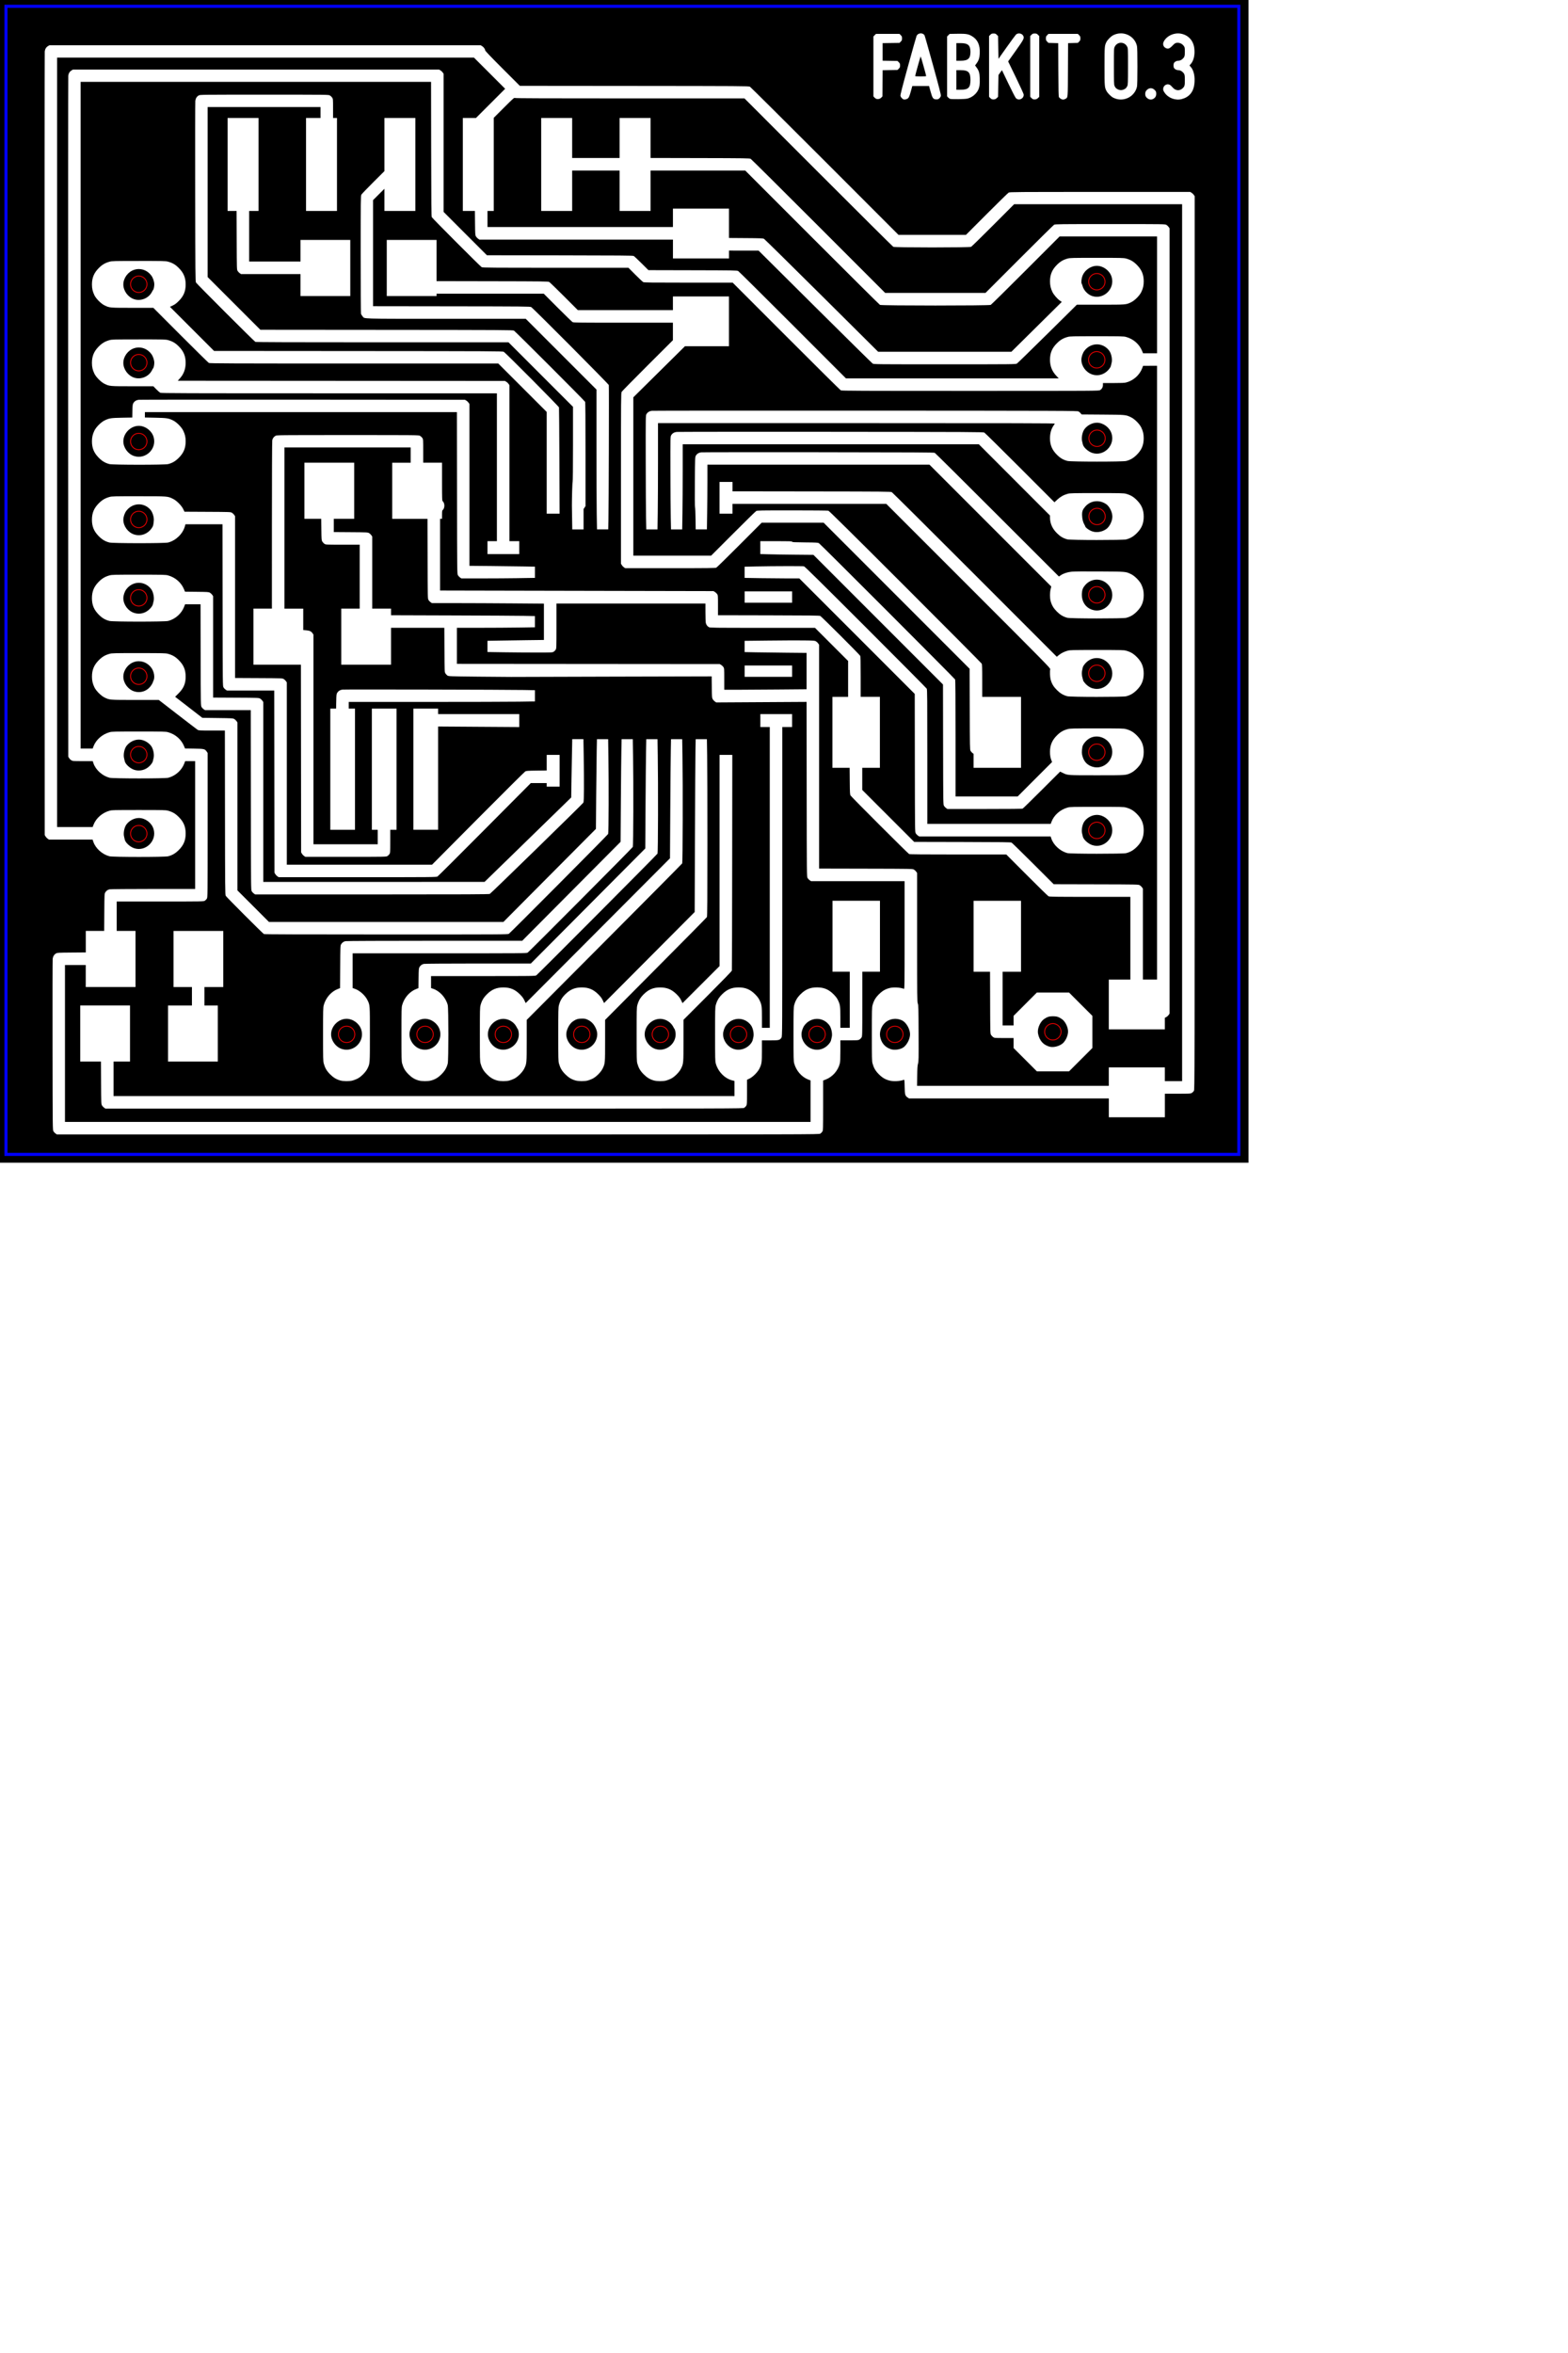 <?xml version="1.0" encoding="UTF-8" standalone="no"?>
<!-- Created with Inkscape (http://www.inkscape.org/) -->

<svg
   xmlns:dc="http://purl.org/dc/elements/1.1/"
   xmlns:cc="http://creativecommons.org/ns#"
   xmlns:rdf="http://www.w3.org/1999/02/22-rdf-syntax-ns#"
   xmlns:svg="http://www.w3.org/2000/svg"
   xmlns="http://www.w3.org/2000/svg"
   xmlns:sodipodi="http://sodipodi.sourceforge.net/DTD/sodipodi-0.dtd"
   xmlns:inkscape="http://www.inkscape.org/namespaces/inkscape"
   width="2in"
   height="3in"
   viewBox="0 0 180 270"
   id="svg2"
   version="1.1"
   inkscape:version="0.91 r13725"
   sodipodi:docname="fabkit_fiberlaser_05_06_bis.svg"
   inkscape:export-filename="/Users/massimo/Copy/fabacademy/fabkit-new/2kit_1board/two_cut.png"
   inkscape:export-xdpi="2000"
   inkscape:export-ydpi="2000">
  <defs
     id="defs4" />
  <sodipodi:namedview
     id="base"
     pagecolor="#ffffff"
     bordercolor="#666666"
     borderopacity="1.0"
     inkscape:pageopacity="0"
     inkscape:pageshadow="2"
     inkscape:zoom="13.814289"
     inkscape:cx="16.521071"
     inkscape:cy="227.97503"
     inkscape:document-units="px"
     inkscape:current-layer="layer4"
     showgrid="false"
     units="in"
     objecttolerance="1"
     inkscape:window-width="1280"
     inkscape:window-height="855"
     inkscape:window-x="0"
     inkscape:window-y="0"
     inkscape:window-maximized="1" />
  <g
     inkscape:groupmode="layer"
     id="layer5"
     inkscape:label="traces_vector"
     style="display:inline;opacity:1">
    <path
       style="fill:#000000"
       d="m 0,0 0,133.422 143.324,0 L 143.324,0 0,0 Z m 105.66,3.828 c 0.182,-0.012 0.37,0.059 0.471,0.221 0.029,0.046 0.469,1.596 0.979,3.443 0.688,2.494 0.918,3.397 0.898,3.504 -0.015,0.079 -0.088,0.203 -0.164,0.275 -0.114,0.109 -0.174,0.131 -0.357,0.131 -0.355,0 -0.452,-0.129 -0.662,-0.898 l -0.172,-0.631 -0.963,0 -0.961,0 -0.176,0.631 c -0.135,0.487 -0.204,0.658 -0.301,0.756 -0.125,0.127 -0.397,0.196 -0.545,0.137 -0.14,-0.056 -0.314,-0.262 -0.34,-0.402 -0.02,-0.109 0.2,-0.974 0.881,-3.445 0.5,-1.815 0.938,-3.362 0.973,-3.437 0.081,-0.174 0.258,-0.271 0.439,-0.283 z m 22.99,0 c 0.867,-0.01 1.68,0.568 1.871,1.469 0.033,0.157 0.051,0.952 0.051,2.326 0,1.375 -0.018,2.169 -0.051,2.326 -0.144,0.677 -0.678,1.229 -1.363,1.406 -0.471,0.122 -0.935,0.071 -1.371,-0.152 -0.256,-0.131 -0.641,-0.516 -0.771,-0.771 -0.214,-0.419 -0.221,-0.514 -0.221,-2.809 0,-2.294 0.006,-2.389 0.221,-2.809 0.131,-0.255 0.516,-0.641 0.771,-0.771 0.28,-0.143 0.574,-0.212 0.863,-0.215 z m -14.592,0.016 c 0.192,0 0.243,0.02 0.369,0.146 l 0.148,0.146 0.021,1.307 0.023,1.309 0.951,-1.342 c 0.524,-0.738 1.002,-1.389 1.062,-1.445 0.236,-0.221 0.68,-0.147 0.828,0.139 0.144,0.278 0.087,0.392 -0.852,1.713 l -0.877,1.232 0.893,1.84 c 0.5,1.032 0.894,1.895 0.895,1.967 0.007,0.486 -0.572,0.744 -0.902,0.402 -0.067,-0.069 -0.45,-0.813 -0.852,-1.654 -0.401,-0.842 -0.734,-1.536 -0.74,-1.543 -0.006,-0.006 -0.1,0.116 -0.209,0.271 l -0.197,0.281 -0.023,1.248 -0.021,1.248 -0.141,0.139 c -0.095,0.095 -0.194,0.145 -0.314,0.158 -0.21,0.022 -0.318,-0.02 -0.469,-0.182 l -0.111,-0.121 0,-3.482 0,-3.484 0.146,-0.146 c 0.127,-0.127 0.179,-0.146 0.371,-0.146 z m 4.725,0 c 0.192,0 0.244,0.02 0.371,0.146 l 0.146,0.146 0,3.486 0,3.486 -0.139,0.139 c -0.095,0.095 -0.196,0.145 -0.316,0.158 -0.21,0.022 -0.316,-0.02 -0.467,-0.182 l -0.113,-0.121 0,-3.482 0,-3.484 0.146,-0.146 C 118.539,3.864 118.591,3.844 118.783,3.844 Z m 16.164,0.012 c 0.193,-0.03 0.391,-0.031 0.582,0.002 0.875,0.15 1.462,0.778 1.572,1.684 0.09,0.737 -0.061,1.41 -0.406,1.803 l -0.146,0.166 0.146,0.168 c 0.358,0.407 0.508,1.127 0.412,1.975 -0.102,0.896 -0.598,1.489 -1.428,1.711 -0.727,0.195 -1.557,-0.107 -1.979,-0.719 -0.136,-0.197 -0.177,-0.301 -0.174,-0.43 0.011,-0.407 0.423,-0.663 0.771,-0.48 0.067,0.035 0.201,0.159 0.297,0.275 0.336,0.405 0.814,0.454 1.168,0.119 0.227,-0.214 0.254,-0.318 0.254,-0.932 0,-0.614 -0.027,-0.715 -0.254,-0.93 -0.15,-0.142 -0.328,-0.217 -0.516,-0.217 -0.168,0 -0.373,-0.103 -0.465,-0.234 -0.039,-0.055 -0.07,-0.194 -0.07,-0.307 0,-0.113 0.032,-0.249 0.07,-0.305 0.092,-0.131 0.297,-0.234 0.465,-0.234 0.187,0 0.366,-0.075 0.516,-0.217 0.219,-0.207 0.254,-0.325 0.254,-0.832 0,-0.412 -0.011,-0.485 -0.102,-0.619 -0.2,-0.297 -0.536,-0.443 -0.877,-0.381 -0.126,0.023 -0.231,0.096 -0.416,0.291 -0.359,0.377 -0.529,0.439 -0.805,0.297 -0.274,-0.142 -0.367,-0.44 -0.227,-0.73 0.234,-0.484 0.776,-0.834 1.355,-0.924 z M 109.896,3.875 c 0.995,-0.016 1.271,0.028 1.68,0.273 0.658,0.394 0.943,1.021 0.896,1.979 -0.026,0.529 -0.116,0.808 -0.371,1.156 l -0.166,0.227 0.166,0.227 c 0.278,0.378 0.348,0.621 0.371,1.273 0.023,0.644 -0.03,1.016 -0.191,1.334 -0.236,0.465 -0.701,0.834 -1.215,0.967 -0.294,0.076 -1.856,0.097 -2.025,0.027 -0.05,-0.02 -0.141,-0.092 -0.203,-0.158 l -0.113,-0.121 0,-3.438 0,-3.439 0.148,-0.146 0.146,-0.146 0.877,-0.014 z m -9.336,0.014 1.348,0 1.348,0 0.148,0.146 c 0.127,0.127 0.146,0.179 0.146,0.371 0,0.192 -0.02,0.243 -0.146,0.369 l -0.148,0.148 -0.967,0.014 -0.967,0.014 0,1.006 0,1.008 0.855,0.014 0.854,0.014 0.146,0.148 c 0.127,0.127 0.148,0.177 0.148,0.369 0,0.192 -0.022,0.245 -0.148,0.371 l -0.146,0.146 -0.852,0.014 -0.854,0.016 -0.014,1.504 -0.012,1.504 -0.139,0.139 c -0.095,0.095 -0.196,0.145 -0.316,0.158 -0.21,0.022 -0.316,-0.02 -0.467,-0.182 l -0.113,-0.121 0,-3.438 0,-3.439 0.146,-0.146 0.148,-0.146 z m 19.799,0 1.686,0 1.686,0 0.148,0.146 c 0.127,0.127 0.146,0.179 0.146,0.371 0,0.192 -0.02,0.243 -0.146,0.369 l -0.148,0.148 -0.559,0.014 -0.561,0.016 -0.014,3.045 c -0.014,3.314 -10e-4,3.174 -0.273,3.34 -0.079,0.048 -0.205,0.088 -0.279,0.088 -0.164,0 -0.4,-0.138 -0.48,-0.279 -0.047,-0.082 -0.062,-0.735 -0.072,-3.148 l -0.012,-3.045 -0.561,-0.016 -0.561,-0.014 -0.146,-0.148 c -0.126,-0.127 -0.148,-0.177 -0.148,-0.369 0,-0.192 0.022,-0.244 0.148,-0.371 l 0.146,-0.146 z m 8.324,1.018 c -0.28,0 -0.56,0.148 -0.709,0.443 -0.101,0.199 -0.102,0.213 -0.102,2.262 0,1.754 0.009,2.088 0.068,2.229 0.093,0.223 0.19,0.324 0.404,0.422 0.221,0.102 0.423,0.105 0.641,0.014 0.223,-0.093 0.324,-0.188 0.422,-0.402 0.077,-0.166 0.083,-0.338 0.084,-2.252 9.9e-4,-2.06 0.001,-2.072 -0.1,-2.271 -0.149,-0.295 -0.429,-0.443 -0.709,-0.443 z m -18.9,0.039 0,1.012 0,1.014 0.484,-0.002 c 0.864,-0.002 1.137,-0.247 1.135,-1.021 -0.002,-0.759 -0.28,-1.002 -1.145,-1.002 l -0.475,0 z M 5.676,5.193 l 24.75,0 24.75,0 0.156,0.092 c 0.181,0.106 0.361,0.35 0.361,0.488 0,0.065 0.626,0.722 1.99,2.086 l 1.992,1.99 13.141,0.012 c 12.229,0.011 13.148,0.017 13.273,0.088 0.074,0.042 3.943,3.884 8.596,8.539 l 8.459,8.463 3.871,0 3.871,0 2.385,-2.389 c 1.312,-1.313 2.445,-2.421 2.52,-2.463 0.126,-0.071 0.862,-0.076 10.484,-0.076 l 10.35,0 0.158,0.092 c 0.086,0.051 0.202,0.161 0.258,0.244 l 0.102,0.15 0,51.258 c -2e-4,51.069 -7.5e-4,51.26 -0.09,51.406 -0.049,0.081 -0.156,0.187 -0.236,0.236 -0.138,0.085 -0.228,0.09 -1.619,0.09 l -1.475,0 0,1.35 0,0.002 0,1.35 -3.217,0 -3.219,0 0,-1.08 0,-1.08 -11.467,0 -11.469,0 -0.15,-0.1 c -0.3,-0.202 -0.334,-0.322 -0.352,-1.242 -0.014,-0.745 -0.023,-0.821 -0.09,-0.795 -0.431,0.167 -1.191,0.207 -1.65,0.088 -0.484,-0.126 -0.826,-0.328 -1.215,-0.717 -0.391,-0.391 -0.585,-0.724 -0.729,-1.242 -0.073,-0.264 -0.08,-0.558 -0.08,-3.35 0,-2.792 0.007,-3.084 0.08,-3.348 0.143,-0.519 0.338,-0.851 0.729,-1.242 0.389,-0.389 0.731,-0.591 1.215,-0.717 0.461,-0.12 1.219,-0.079 1.654,0.09 0.075,0.029 0.08,-0.283 0.08,-6.162 l 0,-6.193 -5.371,0 -5.371,0 -0.15,-0.102 c -0.083,-0.056 -0.193,-0.171 -0.244,-0.258 -0.092,-0.157 -0.092,-0.161 -0.104,-10.184 l -0.012,-10.027 -5.186,0.031 -5.186,0.031 -0.156,-0.107 c -0.085,-0.059 -0.195,-0.177 -0.246,-0.264 -0.086,-0.146 -0.094,-0.243 -0.107,-1.389 l -0.014,-1.23 -11.371,0.029 c -6.254,0.015 -11.492,0.031 -11.641,0.035 -0.148,0.004 -1.827,-0.01 -3.729,-0.031 -3.4,-0.038 -3.461,-0.04 -3.598,-0.133 -0.077,-0.052 -0.182,-0.165 -0.232,-0.252 -0.09,-0.153 -0.091,-0.229 -0.104,-2.689 l -0.014,-2.531 -3.059,0 -3.059,0 0,2.115 0,2.115 -2.857,0 -2.857,0 0,-3.217 0,-3.219 1.059,0 1.057,0 0,-3.666 0,-3.668 -1.951,0 c -1.949,0 -1.951,-2.32e-4 -2.102,-0.102 -0.083,-0.056 -0.191,-0.173 -0.242,-0.26 -0.086,-0.146 -0.094,-0.241 -0.107,-1.383 l -0.014,-1.227 -0.965,0 -0.965,0 0,-3.217 0,-3.217 2.857,0 2.857,0 0,3.217 0,3.217 -1.17,0 -1.17,0 0,0.764 0,0.762 1.947,0.014 c 1.869,0.013 1.952,0.017 2.104,0.105 0.087,0.051 0.202,0.161 0.258,0.244 l 0.102,0.15 0,4.133 0,4.133 1.08,0 1.08,0 0,0.383 0,0.381 6.986,0.023 c 3.842,0.013 7.559,0.033 8.258,0.047 l 1.271,0.025 0,0.643 0,0.645 -1.857,0.029 c -1.021,0.016 -3.035,0.029 -4.477,0.029 l -2.621,0 0,2.07 0,2.07 15.086,0.012 15.086,0.012 0.158,0.092 c 0.087,0.051 0.202,0.159 0.258,0.242 0.099,0.147 0.102,0.178 0.102,1.381 l 0,1.232 1.41,0 c 0.776,0 2.901,-0.015 4.725,-0.031 l 3.316,-0.029 0,-2.084 0,-2.084 -2.33,-0.023 c -1.281,-0.012 -2.88,-0.033 -3.555,-0.047 l -1.227,-0.025 0,-0.645 0,-0.646 2.711,-0.031 c 1.491,-0.018 3.3,-0.027 4.018,-0.018 1.22,0.015 1.314,0.021 1.461,0.107 0.087,0.051 0.204,0.161 0.26,0.244 l 0.102,0.15 0,12.84 0,12.84 5.365,0.012 c 5.321,0.012 5.367,0.014 5.523,0.105 0.086,0.051 0.204,0.159 0.26,0.242 l 0.102,0.15 0,7.391 c 0,6.933 0.004,7.403 0.078,7.588 0.072,0.18 0.08,0.471 0.092,3.406 0.012,2.965 0.007,3.233 -0.066,3.488 -0.065,0.226 -0.083,0.486 -0.094,1.412 l -0.014,1.137 11.004,0 11.004,0 0,-1.057 0,-1.059 3.219,0 3.217,0 0,0.787 0,0.789 0.99,0 0.99,0 0,-50.311 0,-50.311 -9.641,0 -9.643,0 -2.406,2.41 c -1.324,1.326 -2.462,2.439 -2.529,2.475 -0.182,0.097 -8.755,0.097 -8.938,0 -0.067,-0.036 -3.938,-3.882 -8.604,-8.549 L 85.461,11.291 l -13.133,0 c -9.519,0 -13.157,-0.013 -13.225,-0.049 -0.084,-0.045 -0.202,0.06 -1.256,1.113 l -1.164,1.164 0,5.344 0,5.344 -0.361,0 -0.359,0 0,0.922 0,0.922 10.643,0 10.643,0 0,-1.057 0,-1.057 3.217,0 3.219,0 0,1.684 0,1.686 1.945,0.014 c 1.726,0.012 1.962,0.023 2.082,0.09 0.074,0.042 3.051,2.972 6.615,6.512 l 6.479,6.438 7.65,0 7.65,0 2.893,-2.861 2.891,-2.861 -0.203,-0.133 c -0.297,-0.196 -0.709,-0.669 -0.869,-0.994 -0.199,-0.405 -0.281,-0.76 -0.281,-1.225 0,-0.775 0.234,-1.337 0.789,-1.893 0.391,-0.391 0.724,-0.585 1.242,-0.729 0.264,-0.073 0.558,-0.08 3.35,-0.08 2.792,0 3.086,0.007 3.35,0.08 0.519,0.143 0.85,0.337 1.24,0.729 0.555,0.556 0.787,1.115 0.787,1.893 0,0.473 -0.074,0.798 -0.279,1.225 -0.202,0.419 -0.753,0.97 -1.172,1.172 -0.588,0.283 -0.55,0.279 -3.521,0.279 l -2.703,0 -3.373,3.336 c -1.855,1.834 -3.434,3.371 -3.508,3.418 -0.131,0.084 -0.353,0.086 -8.281,0.086 -7.914,0 -8.148,-0.001 -8.279,-0.084 -0.074,-0.047 -3.051,-2.982 -6.615,-6.523 l -6.48,-6.439 -1.699,-0.002 -1.697,-0.002 0,0.451 0,0.449 -3.219,0 -3.217,0 0,-1.08 0,-1.08 -11.107,0 -11.109,0 -0.15,-0.102 C 54.798,27.333 54.689,27.217 54.639,27.131 54.552,26.983 54.545,26.89 54.531,25.59 l -0.014,-1.385 -0.695,0 -0.693,0 0,-5.332 0,-5.332 0.754,0 0.754,0 1.676,-1.676 1.676,-1.678 -1.789,-1.789 -1.789,-1.787 -23.928,0 -23.93,0 0,44.145 0,44.145 2.041,0 2.041,0 0.096,-0.25 c 0.294,-0.769 1.006,-1.392 1.855,-1.627 0.264,-0.073 0.558,-0.08 3.35,-0.08 2.792,0 3.086,0.007 3.35,0.08 0.519,0.143 0.85,0.337 1.24,0.729 0.555,0.556 0.787,1.113 0.787,1.891 0,0.778 -0.232,1.336 -0.787,1.891 -0.386,0.386 -0.739,0.594 -1.225,0.721 -0.39,0.101 -6.349,0.1 -6.74,-0.002 -0.824,-0.215 -1.589,-0.904 -1.848,-1.664 l -0.084,-0.248 -2.504,0 -2.504,0 L 5.471,96.238 C 5.388,96.183 5.279,96.067 5.229,95.98 L 5.135,95.822 5.123,50.98 C 5.116,26.317 5.122,6.033 5.137,5.904 5.169,5.627 5.301,5.413 5.518,5.285 l 0.158,-0.092 z m 100.012,1.281 c -0.025,0 -0.629,2.155 -0.629,2.244 0,0.037 0.18,0.051 0.629,0.051 0.449,0 0.631,-0.014 0.631,-0.051 0,-0.089 -0.606,-2.244 -0.631,-2.244 z M 8.375,7.984 l 21.016,0 21.016,0 0.156,0.092 c 0.087,0.051 0.204,0.159 0.26,0.242 l 0.102,0.15 0,7.926 0,7.924 2.484,2.486 2.486,2.486 8.371,0.012 c 6.945,0.01 8.389,0.022 8.482,0.072 0.062,0.034 0.467,0.412 0.9,0.842 l 0.787,0.783 5.084,0.012 c 4.672,0.011 5.097,0.018 5.221,0.088 0.074,0.042 2.89,2.832 6.256,6.199 l 6.119,6.123 12.211,0 12.211,0 -0.291,-0.312 c -0.485,-0.524 -0.711,-1.106 -0.711,-1.826 0,-0.775 0.234,-1.335 0.789,-1.891 0.391,-0.391 0.724,-0.585 1.242,-0.729 0.264,-0.073 0.558,-0.08 3.35,-0.08 2.792,0 3.086,0.007 3.35,0.08 0.85,0.235 1.525,0.827 1.848,1.619 l 0.105,0.258 0.803,0 0.801,0 0,-6.705 0,-6.705 -5.59,0 -5.592,0 -3.893,3.896 c -2.141,2.142 -3.947,3.923 -4.014,3.959 -0.183,0.097 -12.534,0.097 -12.717,0 -0.067,-0.036 -3.575,-3.519 -7.795,-7.74 l -7.672,-7.676 -5.434,0 -5.434,0 0,2.318 0,2.318 -1.777,0 -1.779,0 0,-2.318 0,-2.318 -2.721,0 -2.723,0 0,2.318 0,2.318 -1.777,0 -1.779,0 0,-5.334 0,-5.332 1.779,0 1.777,0 0,2.295 0,2.295 2.723,0 2.721,0 0,-2.295 0,-2.295 1.779,0 1.777,0 0,2.295 0,2.293 5.68,0.012 c 5.232,0.011 5.692,0.02 5.816,0.09 0.074,0.042 3.578,3.519 7.785,7.729 l 7.65,7.652 5.76,0 5.76,0 3.871,-3.873 c 2.128,-2.13 3.93,-3.908 4.004,-3.949 0.125,-0.07 0.61,-0.076 6.436,-0.076 6.274,0 6.3,0.002 6.457,0.094 0.086,0.051 0.202,0.159 0.258,0.242 l 0.102,0.15 0,45.055 0,45.055 -0.102,0.152 c -0.057,0.084 -0.178,0.193 -0.27,0.242 l -0.168,0.09 0,0.664 0,0.664 -3.217,0 -3.219,0 0,-2.857 0,-2.857 1.238,0 1.238,0 0,-4.748 0,-4.746 -4.639,0 c -3.942,0 -4.654,-0.011 -4.758,-0.066 -0.067,-0.035 -1.185,-1.129 -2.484,-2.43 l -2.361,-2.365 -5.527,0 c -3.942,0 -5.555,-0.013 -5.625,-0.049 -0.143,-0.072 -6.638,-6.562 -6.729,-6.723 -0.066,-0.118 -0.078,-0.33 -0.09,-1.654 l -0.014,-1.52 -0.986,0 -0.988,0 0,-4.072 0,-4.072 0.9,0 0.9,0 0,-2.059 0,-2.059 -1.902,-1.9 -1.9,-1.9 -6.025,0 c -5.676,-3e-4 -6.032,-0.005 -6.16,-0.08 -0.18,-0.105 -0.3,-0.273 -0.35,-0.488 -0.022,-0.097 -0.04,-0.636 -0.041,-1.199 l -0.002,-1.023 -8.549,0 -8.551,0 0,2.576 c -2e-4,2.491 -0.003,2.581 -0.09,2.723 -0.049,0.081 -0.156,0.187 -0.236,0.236 -0.14,0.086 -0.23,0.088 -2.014,0.088 -1.027,0 -2.704,-0.013 -3.725,-0.029 l -1.855,-0.029 0,-0.643 0,-0.645 1.293,-0.023 c 0.712,-0.014 2.17,-0.036 3.24,-0.049 l 1.947,-0.025 0,-2.082 0,-2.084 -3.545,-0.029 c -1.949,-0.016 -4.841,-0.031 -6.428,-0.031 l -2.885,0 -0.15,-0.102 c -0.083,-0.056 -0.191,-0.171 -0.242,-0.258 -0.091,-0.156 -0.093,-0.21 -0.105,-4.736 l -0.012,-4.578 -2.023,0 -2.025,0 0,-3.219 0,-3.217 1.059,0 1.057,0 0,-0.877 0,-0.877 -7.244,0 -7.246,0 0,9.246 0,9.248 1.08,0 1.08,0 0,1.23 0,1.23 0.346,0.029 c 0.391,0.033 0.573,0.119 0.723,0.342 l 0.102,0.15 0,12.031 0,12.031 3.691,0 3.689,0 0,-0.832 0,-0.832 -0.338,0 -0.338,0 0,-6.953 0,-6.953 1.418,0 1.418,0 0,6.953 0,6.953 -0.361,0 -0.359,0 0,1.316 c -2e-4,1.234 -0.006,1.325 -0.09,1.463 -0.049,0.081 -0.156,0.185 -0.236,0.234 -0.144,0.088 -0.235,0.09 -4.785,0.09 l -4.641,0 -0.15,-0.102 c -0.083,-0.056 -0.191,-0.171 -0.242,-0.258 l -0.092,-0.158 -0.012,-10.766 -0.012,-10.766 -2.723,0 -2.723,0 0,-3.219 0,-3.217 1.059,0 1.057,0 0.002,-9.574 c 6e-4,-5.586 0.017,-9.647 0.041,-9.75 0.051,-0.221 0.171,-0.382 0.367,-0.498 0.151,-0.089 0.233,-0.09 8.297,-0.09 8.135,0 8.146,-5.03e-4 8.303,0.092 0.087,0.051 0.204,0.159 0.26,0.242 0.099,0.148 0.1,0.175 0.1,1.494 l 0,1.344 1.08,0 1.08,0 0,2.178 c 0,1.921 0.008,2.183 0.07,2.234 0.265,0.22 0.265,0.811 0,1.031 -0.056,0.046 -0.07,0.156 -0.07,0.525 l 0,0.467 -0.111,0 -0.113,0 0,4.117 0,4.117 2.576,0.006 c 1.417,0.003 8.479,0.018 15.693,0.033 l 13.119,0.027 0.156,0.094 c 0.087,0.051 0.204,0.159 0.26,0.242 0.098,0.146 0.1,0.183 0.1,1.291 l 0,1.141 5.816,0.012 c 4.789,0.01 5.837,0.022 5.93,0.072 0.155,0.084 4.49,4.41 4.57,4.561 0.054,0.101 0.064,0.511 0.064,2.42 l 0,2.297 1.104,0 1.102,0 0,4.072 0,4.072 -1.012,0 -1.014,0 0,1.271 0,1.271 2.982,2.98 2.98,2.98 5.535,0.012 c 4.553,0.01 5.554,0.022 5.646,0.072 0.062,0.034 1.177,1.122 2.477,2.418 l 2.361,2.357 4.861,0.012 c 4.811,0.012 4.86,0.014 5.016,0.105 0.086,0.051 0.204,0.159 0.26,0.242 l 0.102,0.15 0,5.213 0,5.215 0.811,0 0.809,0 0,-35.213 0,-35.213 -0.799,0 -0.799,0.002 -0.107,0.279 c -0.301,0.787 -1.007,1.417 -1.836,1.633 -0.196,0.051 -0.542,0.066 -1.463,0.066 l -1.205,0 0,0.213 c -2.1e-4,0.256 -0.117,0.47 -0.326,0.598 -0.146,0.089 -0.259,0.09 -14.898,0.09 -12.734,10e-5 -14.766,-0.009 -14.871,-0.064 -0.067,-0.036 -2.885,-2.831 -6.264,-6.211 l -6.143,-6.145 -5.076,0 c -4.319,0 -5.094,-0.01 -5.197,-0.064 -0.067,-0.035 -0.477,-0.421 -0.91,-0.855 l -0.787,-0.791 -8.361,0 c -7.179,0 -8.378,-0.009 -8.482,-0.064 -0.151,-0.08 -5.646,-5.585 -5.73,-5.74 -0.05,-0.093 -0.062,-1.44 -0.072,-7.818 l -0.012,-7.707 -20.115,0 -20.113,0 0,38.25 0,38.25 0.689,0 0.691,0 0.096,-0.25 c 0.294,-0.769 1.006,-1.392 1.855,-1.627 0.264,-0.073 0.558,-0.08 3.35,-0.08 2.792,0 3.086,0.007 3.35,0.08 0.848,0.234 1.527,0.827 1.848,1.615 l 0.104,0.254 1.039,0.016 c 1.16,0.017 1.246,0.036 1.457,0.35 l 0.1,0.15 0,8.285 c -2e-4,8.187 -0.001,8.287 -0.09,8.432 -0.049,0.081 -0.154,0.187 -0.234,0.236 -0.144,0.088 -0.237,0.09 -5.131,0.09 l -4.984,0 0,1.688 0,1.688 1.08,0 1.08,0 0,3.217 0,3.217 -2.857,0 -2.857,0 0,-1.26 0,-1.26 -1.193,0 -1.191,0 0,9 0,9 42.795,0 42.795,0 0,-2.379 0,-2.379 -0.25,-0.096 c -0.769,-0.294 -1.392,-1.006 -1.627,-1.855 -0.073,-0.264 -0.08,-0.556 -0.08,-3.348 0,-2.792 0.007,-3.086 0.08,-3.35 0.143,-0.519 0.338,-0.851 0.729,-1.242 0.556,-0.556 1.11,-0.787 1.891,-0.787 0.781,0 1.336,0.231 1.891,0.787 0.257,0.258 0.401,0.449 0.506,0.666 0.258,0.535 0.281,0.694 0.281,2 l 0,1.184 0.539,0 0.541,0 0,-3.219 0,-3.217 -0.99,0 -0.99,0 0,-4.072 0,-4.072 2.723,0 2.723,0 0,4.072 0,4.072 -1.012,0 -1.014,0 0,3.701 c -2e-4,3.614 -0.003,3.704 -0.09,3.848 -0.049,0.081 -0.156,0.187 -0.236,0.236 -0.135,0.083 -0.228,0.09 -1.17,0.09 l -1.023,0 0,1.205 c 0,0.921 -0.015,1.267 -0.066,1.463 -0.216,0.829 -0.844,1.535 -1.631,1.836 l -0.281,0.107 0,2.857 c -8e-4,2.771 -0.005,2.864 -0.092,3.006 -0.049,0.081 -0.156,0.185 -0.236,0.234 l 0,0.002 c -0.146,0.089 -0.32,0.09 -43.891,0.09 l -43.744,0 -0.15,-0.102 c -0.083,-0.056 -0.193,-0.173 -0.244,-0.26 -0.092,-0.157 -0.092,-0.164 -0.105,-9.854 -0.007,-5.334 4.3e-4,-9.803 0.016,-9.932 0.033,-0.277 0.164,-0.492 0.381,-0.619 0.15,-0.088 0.238,-0.092 1.789,-0.105 l 1.631,-0.014 0,-1.236 0,-1.234 1.055,0 1.057,0 0.014,-2.125 c 0.013,-2.032 0.018,-2.133 0.104,-2.279 0.116,-0.197 0.277,-0.316 0.498,-0.367 0.1,-0.023 2.267,-0.042 5.002,-0.043 l 4.826,0 0,-7.336 0,-7.334 -0.574,0 -0.572,0.002 -0.107,0.279 c -0.301,0.787 -1.009,1.415 -1.838,1.631 -0.39,0.101 -6.349,0.1 -6.74,-0.002 -0.824,-0.215 -1.589,-0.902 -1.848,-1.662 l -0.084,-0.248 -1.154,0 c -1.123,0 -1.158,-0.003 -1.305,-0.102 C 8.087,87.184 7.979,87.067 7.928,86.98 L 7.836,86.824 7.822,47.877 C 7.815,26.456 7.821,8.824 7.836,8.695 7.868,8.418 8.002,8.204 8.219,8.076 L 8.375,7.984 Z m 101.408,0.066 0,1.125 0,1.125 0.484,-0.002 c 0.903,-0.002 1.137,-0.234 1.135,-1.133 -0.002,-0.883 -0.24,-1.115 -1.145,-1.115 l -0.475,0 z m 22.32,2.07 c 0.18,0 0.36,0.091 0.512,0.271 0.095,0.113 0.117,0.187 0.117,0.381 0,0.266 -0.121,0.46 -0.363,0.586 -0.265,0.137 -0.584,0.047 -0.799,-0.227 -0.147,-0.186 -0.135,-0.554 0.021,-0.74 0.152,-0.181 0.332,-0.271 0.512,-0.271 z M 30.336,10.863 c 7.364,0 7.38,-4.33e-4 7.537,0.092 0.087,0.051 0.202,0.161 0.258,0.244 0.098,0.146 0.102,0.184 0.102,1.246 l 0,1.096 0.225,0 0.227,0 0,5.332 0,5.332 -1.777,0 -1.777,0 0,-5.332 0,-5.332 0.832,0 0.832,0 0,-0.631 0,-0.629 -6.48,0 -6.48,0 0,9.754 0,9.754 3.027,3.025 3.025,3.025 14.49,0.012 c 13.493,0.011 14.499,0.017 14.625,0.088 0.161,0.09 8.092,8.024 8.164,8.166 0.035,0.07 0.049,1.795 0.049,6.035 l 0,5.938 -0.113,0.166 -0.111,0.166 0,1.168 0,1.168 -0.65,0 -0.648,0 -0.021,-1.34 c -0.011,-0.736 -0.021,-1.358 -0.021,-1.383 0,-1.01 0.053,-2.723 0.084,-2.723 0.026,0 0.043,-1.675 0.043,-4.309 l 0,-4.309 -3.701,-3.701 -3.701,-3.701 -14.482,0 c -10.473,0 -14.509,-0.015 -14.58,-0.051 -0.142,-0.072 -6.726,-6.652 -6.816,-6.812 -0.07,-0.125 -0.077,-0.87 -0.09,-10.373 -0.007,-5.631 -0.002,-10.342 0.014,-10.471 0.033,-0.277 0.166,-0.492 0.383,-0.619 0.157,-0.092 0.173,-0.092 7.537,-0.092 z m -4.207,2.678 1.777,0 1.777,0 0,5.332 0,5.332 -0.541,0 -0.539,0 0,2.902 0,2.902 2.947,0 2.947,0 0,-1.236 0,-1.238 2.857,0 2.857,0 0,3.219 0,3.217 -2.857,0 -2.857,0 0,-1.26 0,-1.26 -3.414,0 -3.412,0 -0.15,-0.102 c -0.083,-0.056 -0.193,-0.173 -0.244,-0.26 -0.091,-0.154 -0.093,-0.221 -0.105,-3.521 l -0.012,-3.363 -0.516,0 -0.516,0 0,-5.332 0,-5.332 z m 18,0 1.777,0 1.777,0 0,5.332 0,5.332 -1.777,0 -1.777,0 0,-1.27 0,-1.271 -0.654,0.652 -0.652,0.65 0,6.086 0,6.086 9.012,0.012 c 8.351,0.011 9.021,0.018 9.146,0.088 0.221,0.124 8.878,8.82 8.908,8.947 0.032,0.136 -0.007,14.031 -0.043,15.514 l -0.025,1.047 -0.645,0 -0.643,0 -0.031,-1.764 c -0.016,-0.969 -0.029,-4.579 -0.029,-8.021 l 0,-6.258 -4.061,-4.062 -4.062,-4.061 -9.17,0 c -10.124,0 -9.287,0.025 -9.564,-0.291 -0.078,-0.088 -0.157,-0.216 -0.176,-0.283 -0.019,-0.068 -0.033,-3.14 -0.033,-6.828 0,-6.202 0.004,-6.715 0.074,-6.84 0.042,-0.074 0.654,-0.713 1.361,-1.418 l 1.287,-1.281 0,-3.049 0,-3.049 z m 0.27,13.994 2.857,0 2.857,0 0,2.361 0,2.363 6.4,0.012 c 5.905,0.011 6.413,0.018 6.537,0.088 0.074,0.042 0.843,0.784 1.709,1.652 l 1.576,1.578 5.455,0 5.457,0 0,-0.787 0,-0.787 3.217,0 3.219,0 0,2.857 0,2.857 -2.525,0 -2.527,0 -2.963,2.93 -2.965,2.932 0,9.084 0,9.084 4.467,0 4.465,0 2.521,-2.521 c 1.386,-1.388 2.58,-2.558 2.654,-2.6 0.124,-0.07 0.468,-0.076 4.141,-0.076 2.203,0 4.064,0.017 4.139,0.037 0.097,0.026 2.576,2.476 8.834,8.73 4.785,4.782 8.728,8.748 8.764,8.814 0.053,0.1 0.066,0.45 0.066,1.969 l 0,1.848 2.227,0 2.227,0 0,4.072 0,4.072 -2.721,0 -2.723,0 0,-0.801 0,-0.803 -0.135,-0.1 c -0.074,-0.055 -0.171,-0.164 -0.215,-0.244 -0.074,-0.136 -0.079,-0.447 -0.09,-4.779 l -0.014,-4.637 -8.379,-8.381 -8.381,-8.381 -3.555,0 -3.557,0 -2.541,2.545 c -1.398,1.4 -2.597,2.576 -2.664,2.611 -0.104,0.055 -0.887,0.064 -5.293,0.064 l -5.17,0 -0.15,-0.102 c -0.083,-0.056 -0.193,-0.173 -0.244,-0.26 l -0.092,-0.156 0,-9.787 c 0,-9.062 0.007,-9.799 0.076,-9.924 0.041,-0.074 1.382,-1.439 2.98,-3.033 l 2.906,-2.898 0,-1.006 0,-1.004 -5.695,0 c -4.86,0 -5.713,-0.009 -5.816,-0.064 -0.067,-0.036 -0.84,-0.786 -1.719,-1.666 l -1.596,-1.6 -6.154,0 -6.154,0 0,0.135 0,0.135 -2.857,0 -2.857,0 0,-3.217 0,-3.219 z m -28.463,2.408 c 2.792,0 3.086,0.007 3.35,0.08 0.519,0.143 0.85,0.337 1.24,0.729 0.555,0.556 0.787,1.113 0.787,1.891 0,0.777 -0.232,1.335 -0.787,1.891 -0.272,0.272 -0.441,0.401 -0.688,0.518 l -0.328,0.154 2.533,2.533 2.531,2.531 16.561,0.012 c 15.423,0.011 16.57,0.017 16.695,0.088 0.227,0.128 6.315,6.254 6.34,6.381 0.012,0.062 0.034,2.832 0.047,6.154 l 0.023,6.041 -0.742,0 -0.74,0 0,-5.838 0,-5.84 -2.779,-2.779 -2.779,-2.777 -16.551,0 c -14.295,0 -16.567,-0.009 -16.672,-0.064 -0.067,-0.036 -1.528,-1.474 -3.248,-3.195 l -3.127,-3.131 -2.389,0 c -2.627,0 -2.636,7e-5 -3.213,-0.281 -0.402,-0.196 -0.964,-0.758 -1.16,-1.16 -0.204,-0.418 -0.285,-0.77 -0.285,-1.236 0,-0.775 0.234,-1.335 0.789,-1.891 0.391,-0.391 0.724,-0.585 1.242,-0.729 0.264,-0.073 0.558,-0.08 3.35,-0.08 z m 109.98,0.562 c -0.739,0 -1.467,0.54 -1.689,1.254 -0.092,0.294 -0.119,0.719 -0.051,0.795 0.021,0.024 0.065,0.143 0.098,0.264 0.136,0.505 0.607,0.994 1.115,1.156 1.338,0.428 2.635,-0.869 2.215,-2.215 -0.223,-0.714 -0.949,-1.254 -1.688,-1.254 z M 15.955,30.873 c -0.18,-0.002 -0.362,0.025 -0.543,0.082 -0.714,0.223 -1.254,0.949 -1.254,1.688 0,0.729 0.531,1.456 1.236,1.689 0.778,0.258 1.685,-0.114 2.051,-0.84 0.061,-0.12 0.123,-0.23 0.139,-0.242 0.057,-0.044 0.129,-0.386 0.129,-0.613 3.5e-4,-0.326 -0.149,-0.764 -0.35,-1.027 -0.36,-0.473 -0.87,-0.732 -1.408,-0.736 z m -0.02,8.07 c 2.792,0 3.086,0.007 3.35,0.08 0.519,0.143 0.85,0.337 1.24,0.729 0.555,0.556 0.787,1.113 0.787,1.891 0,0.695 -0.221,1.29 -0.662,1.777 l -0.244,0.27 18.779,0.012 18.779,0.012 0.158,0.092 c 0.087,0.051 0.202,0.161 0.258,0.244 l 0.102,0.15 0,8.947 0,8.949 0.562,0 0.562,0 0,0.742 0,0.742 -1.822,0 -1.822,0 0,-0.742 0,-0.742 0.541,0 0.539,0 0,-8.482 0,-8.482 -19.262,0 c -16.595,0 -19.28,-0.009 -19.385,-0.064 -0.067,-0.035 -0.272,-0.217 -0.457,-0.404 l -0.336,-0.342 -2.389,0 c -2.628,0 -2.638,7.9e-5 -3.215,-0.281 -0.402,-0.196 -0.964,-0.758 -1.16,-1.16 -0.204,-0.418 -0.285,-0.77 -0.285,-1.236 0,-0.775 0.234,-1.335 0.789,-1.891 0.391,-0.391 0.724,-0.585 1.242,-0.729 0.264,-0.073 0.558,-0.08 3.35,-0.08 z m 109.979,0.57 c -0.527,0.003 -1.056,0.249 -1.428,0.736 -0.202,0.265 -0.348,0.701 -0.348,1.033 0,0.73 0.522,1.443 1.232,1.682 0.763,0.256 1.56,-0.035 2.049,-0.748 0.055,-0.081 0.107,-0.202 0.117,-0.27 0.01,-0.068 0.039,-0.195 0.065,-0.281 0.118,-0.395 -0.013,-1.09 -0.27,-1.43 -0.365,-0.484 -0.891,-0.725 -1.418,-0.723 z M 15.955,39.873 c -0.18,-0.002 -0.362,0.025 -0.543,0.082 -0.714,0.223 -1.254,0.949 -1.254,1.688 0,0.729 0.531,1.456 1.236,1.689 0.778,0.258 1.685,-0.114 2.051,-0.84 0.061,-0.12 0.123,-0.23 0.139,-0.242 0.057,-0.044 0.129,-0.386 0.129,-0.613 3.5e-4,-0.326 -0.149,-0.764 -0.35,-1.027 -0.36,-0.473 -0.87,-0.732 -1.408,-0.736 z m 18.812,5.986 18.607,0.014 0.158,0.092 c 0.087,0.051 0.202,0.161 0.258,0.244 l 0.102,0.15 0,9.283 0,9.285 2.465,0.023 c 1.355,0.013 3.044,0.035 3.756,0.049 l 1.295,0.023 0,0.645 0,0.643 -1.857,0.029 0,0.002 c -1.021,0.016 -2.921,0.029 -4.223,0.029 l -2.367,0 -0.15,-0.102 c -0.083,-0.056 -0.191,-0.173 -0.242,-0.26 -0.092,-0.157 -0.094,-0.166 -0.105,-9.438 l -0.012,-9.281 -17.908,0 -17.91,0 0,0.309 0,0.309 1.203,0.025 c 1.318,0.026 1.501,0.054 2.035,0.314 0.409,0.199 0.964,0.758 1.162,1.17 0.206,0.427 0.279,0.752 0.279,1.225 0,0.778 -0.232,1.336 -0.787,1.891 -0.386,0.386 -0.739,0.594 -1.225,0.721 -0.39,0.101 -6.349,0.1 -6.74,-0.002 -0.484,-0.126 -0.828,-0.33 -1.217,-0.719 -0.555,-0.555 -0.789,-1.115 -0.789,-1.891 0,-0.466 0.081,-0.818 0.285,-1.236 C 11.036,49.004 11.598,48.444 12,48.248 12.536,47.987 12.719,47.957 14.008,47.932 l 1.176,-0.021 0.016,-0.75 c 0.014,-0.656 0.028,-0.766 0.109,-0.904 0.127,-0.217 0.34,-0.35 0.617,-0.383 0.129,-0.015 8.608,-0.021 18.842,-0.014 z m 64.598,1.26 c 22.937,0.013 24.309,0.018 24.443,0.092 0.078,0.043 0.188,0.138 0.246,0.211 l 0.105,0.133 2.43,0.018 c 2.677,0.02 2.649,0.018 3.262,0.316 0.409,0.199 0.964,0.756 1.162,1.168 0.206,0.427 0.279,0.754 0.279,1.227 0,0.778 -0.232,1.336 -0.787,1.891 -0.386,0.386 -0.739,0.594 -1.225,0.721 -0.39,0.101 -6.349,0.098 -6.74,-0.004 -0.484,-0.126 -0.828,-0.328 -1.217,-0.717 -0.549,-0.549 -0.786,-1.113 -0.789,-1.869 -0.002,-0.569 0.132,-1.06 0.4,-1.459 0.068,-0.1 0.139,-0.207 0.158,-0.238 0.028,-0.045 -4.535,-0.057 -22.76,-0.057 l -22.797,0 0,4.24 c 0,2.333 -0.013,5.077 -0.029,6.098 l -0.029,1.857 -0.643,0 -0.643,0 -0.029,-1.34 c -0.016,-0.736 -0.031,-3.677 -0.035,-6.535 -0.008,-5.169 -0.008,-5.199 0.084,-5.355 0.127,-0.217 0.342,-0.348 0.619,-0.381 0.129,-0.015 11.168,-0.023 24.533,-0.016 z m 26.551,1.387 c -0.526,0 -1.084,0.287 -1.418,0.73 -0.256,0.34 -0.385,1.035 -0.268,1.43 0.026,0.086 0.054,0.213 0.065,0.281 0.05,0.355 0.599,0.867 1.1,1.027 1.334,0.427 2.628,-0.871 2.209,-2.215 -0.223,-0.714 -0.949,-1.254 -1.688,-1.254 z M 15.932,48.865 c -0.932,0 -1.773,0.843 -1.773,1.777 0,0.73 0.535,1.461 1.236,1.686 1.351,0.434 2.651,-0.855 2.229,-2.209 -0.223,-0.715 -0.949,-1.254 -1.691,-1.254 z m 79.451,0.684 c 16.298,0.012 17.491,0.019 17.617,0.09 0.074,0.042 1.916,1.857 4.092,4.035 l 3.957,3.961 0.326,-0.305 c 0.352,-0.328 0.729,-0.54 1.191,-0.668 0.264,-0.073 0.558,-0.08 3.35,-0.08 2.792,0 3.086,0.007 3.35,0.08 0.519,0.143 0.85,0.339 1.24,0.73 0.555,0.556 0.787,1.113 0.787,1.891 0,0.778 -0.232,1.336 -0.787,1.891 -0.386,0.386 -0.739,0.594 -1.225,0.721 -0.377,0.098 -6.393,0.093 -6.76,-0.006 -0.468,-0.126 -0.815,-0.333 -1.197,-0.715 -0.516,-0.516 -0.775,-1.092 -0.789,-1.75 l -0.006,-0.275 -4.08,-4.084 -4.078,-4.084 -17,0 -16.998,0 0,3.025 c 0,1.664 -0.013,3.862 -0.029,4.883 l -0.031,1.857 -0.641,0 -0.643,0 L 77,59.406 c -0.016,-0.736 -0.033,-3.13 -0.037,-5.32 -0.008,-3.943 -0.006,-3.985 0.086,-4.141 0.127,-0.217 0.34,-0.348 0.617,-0.381 0.129,-0.015 8.101,-0.023 17.717,-0.016 z m -1.418,2.342 c 11.018,0.011 13.25,0.022 13.344,0.072 0.062,0.033 3.292,3.24 7.18,7.125 l 7.07,7.064 0.205,-0.139 c 0.316,-0.213 0.755,-0.359 1.244,-0.412 0.283,-0.031 1.438,-0.041 3.227,-0.029 3.073,0.02 2.994,0.013 3.617,0.316 0.409,0.199 0.964,0.756 1.162,1.168 0.206,0.427 0.279,0.754 0.279,1.227 0,0.778 -0.232,1.336 -0.787,1.891 -0.386,0.386 -0.739,0.594 -1.225,0.721 -0.377,0.098 -6.393,0.093 -6.76,-0.006 -0.468,-0.126 -0.815,-0.333 -1.197,-0.715 -0.389,-0.389 -0.59,-0.729 -0.719,-1.217 -0.093,-0.354 -0.092,-0.978 0.002,-1.354 l 0.076,-0.301 -6.992,-6.99 -6.99,-6.992 -12.746,0 -12.748,0 0,1.855 c 0,1.021 -0.013,2.692 -0.029,3.713 l -0.029,1.857 -0.645,0 -0.643,0 -0.016,-1.205 c -0.009,-0.662 -0.035,-1.27 -0.059,-1.352 -0.026,-0.089 -0.033,-1.271 -0.02,-2.947 0.022,-2.722 0.025,-2.804 0.115,-2.957 0.127,-0.217 0.342,-0.348 0.619,-0.381 0.129,-0.015 6.186,-0.021 13.463,-0.014 z m -11.361,3.41 0.742,0 0.742,0 0,0.539 0,0.539 9.078,0.012 c 8.419,0.011 9.09,0.017 9.215,0.088 0.074,0.042 4.365,4.307 9.535,9.479 l 9.4,9.404 0.234,-0.191 c 0.276,-0.225 0.626,-0.398 1.021,-0.508 0.256,-0.071 0.575,-0.08 3.344,-0.08 2.792,0 3.086,0.007 3.35,0.08 0.519,0.143 0.85,0.339 1.24,0.73 0.555,0.556 0.787,1.113 0.787,1.891 0,0.778 -0.232,1.336 -0.787,1.891 -0.386,0.386 -0.739,0.594 -1.225,0.721 -0.377,0.098 -6.393,0.093 -6.76,-0.006 -0.468,-0.126 -0.815,-0.333 -1.197,-0.715 -0.389,-0.389 -0.59,-0.729 -0.719,-1.217 -0.073,-0.277 -0.096,-0.949 -0.041,-1.168 0.029,-0.117 -0.492,-0.649 -9.391,-9.547 l -9.424,-9.422 -8.83,0 -8.832,0 0,0.562 0,0.562 -0.742,0 -0.742,0 0,-1.822 0,-1.822 z m -66.668,1.643 c 3.394,0 3.295,-0.009 3.934,0.303 0.409,0.199 0.964,0.757 1.162,1.168 l 0.146,0.303 2.643,0.014 c 2.574,0.013 2.65,0.015 2.803,0.105 0.087,0.051 0.202,0.159 0.258,0.242 l 0.102,0.15 0,9.283 0,9.285 2.711,0.014 c 2.642,0.013 2.716,0.015 2.869,0.105 0.087,0.051 0.204,0.159 0.26,0.242 l 0.102,0.15 0,10.455 0,10.457 8.336,0 8.338,0 5.279,-5.313 c 2.904,-2.921 5.344,-5.346 5.422,-5.389 0.121,-0.066 0.309,-0.079 1.301,-0.092 l 1.158,-0.014 0,-0.896 0,-0.896 0.742,0 0.742,0 0,1.822 0,1.822 -0.742,0 -0.742,0 0,-0.203 0,-0.201 -0.912,0 -0.914,0 -5.285,5.316 c -2.907,2.925 -5.348,5.355 -5.422,5.4 -0.13,0.08 -0.494,0.082 -9.184,0.082 l -9.049,0 -0.152,-0.102 c -0.083,-0.056 -0.191,-0.171 -0.242,-0.258 l -0.092,-0.158 -0.012,-10.451 -0.012,-10.451 -2.715,0 -2.717,0 -0.15,-0.102 C 25.818,79.083 25.709,78.967 25.658,78.881 25.566,78.724 25.565,78.712 25.553,69.441 l -0.012,-9.281 -2.127,0 -2.127,0 -0.055,0.205 c -0.236,0.882 -1.024,1.652 -1.932,1.889 -0.39,0.101 -6.349,0.1 -6.74,-0.002 -0.484,-0.126 -0.828,-0.33 -1.217,-0.719 -0.555,-0.555 -0.789,-1.115 -0.789,-1.891 0,-0.775 0.234,-1.335 0.789,-1.891 0.391,-0.391 0.724,-0.585 1.242,-0.729 0.264,-0.073 0.558,-0.08 3.35,-0.08 z m 110.109,0.572 c -0.538,-0.039 -1.069,0.167 -1.455,0.605 -0.306,0.348 -0.385,0.562 -0.371,1.004 0.014,0.44 0.102,0.791 0.27,1.08 0.065,0.111 0.109,0.205 0.098,0.209 -0.011,0.004 0.021,0.052 0.07,0.107 0.154,0.171 0.476,0.37 0.738,0.457 0.505,0.167 1.115,0.065 1.594,-0.266 0.383,-0.265 0.705,-0.917 0.705,-1.43 0,-0.513 -0.322,-1.165 -0.705,-1.43 -0.295,-0.204 -0.621,-0.315 -0.943,-0.338 z M 15.865,57.873 c -0.505,0.024 -1.004,0.272 -1.357,0.736 -0.202,0.265 -0.35,0.701 -0.35,1.033 0,0.73 0.535,1.461 1.236,1.686 0.794,0.255 1.623,-0.07 2.084,-0.816 0.109,-0.176 0.134,-0.285 0.176,-0.77 0.035,-0.413 -0.141,-0.974 -0.396,-1.264 -0.378,-0.429 -0.888,-0.629 -1.393,-0.605 z m 71.418,4.223 1.822,0 c 1.555,0 1.822,0.009 1.822,0.064 0,0.055 0.229,0.066 1.475,0.078 1.282,0.012 1.49,0.024 1.607,0.09 0.161,0.09 15.561,15.496 15.633,15.639 0.035,0.07 0.051,1.991 0.051,6.76 l 0,6.664 3.566,0 3.566,0 1.975,-1.977 1.975,-1.975 -0.074,-0.186 c -0.121,-0.303 -0.167,-0.586 -0.166,-0.992 0.002,-0.756 0.24,-1.32 0.789,-1.869 0.391,-0.391 0.724,-0.587 1.242,-0.73 0.264,-0.073 0.558,-0.08 3.35,-0.08 2.792,0 3.086,0.007 3.35,0.08 0.519,0.143 0.85,0.339 1.24,0.73 0.555,0.556 0.787,1.113 0.787,1.891 0,0.473 -0.074,0.798 -0.279,1.225 -0.202,0.419 -0.753,0.97 -1.172,1.172 -0.594,0.286 -0.509,0.281 -3.926,0.281 -3.418,0 -3.35,0.005 -3.928,-0.279 l -0.287,-0.143 -2.1,2.096 c -1.155,1.153 -2.145,2.119 -2.199,2.146 -0.07,0.035 -1.342,0.049 -4.369,0.049 l -4.271,0 -0.15,-0.102 c -0.083,-0.056 -0.193,-0.171 -0.244,-0.258 -0.092,-0.157 -0.092,-0.189 -0.104,-7.043 l -0.012,-6.885 -7.436,-7.436 -7.434,-7.436 -2.229,-0.021 c -1.226,-0.012 -2.599,-0.035 -3.051,-0.049 l -0.82,-0.025 0,-0.74 0,-0.74 z m 2.994,2.867 c 1.093,-0.002 1.948,0.005 2.023,0.025 0.097,0.026 2.094,1.997 7.078,6.977 3.819,3.816 6.974,6.994 7.01,7.061 0.056,0.104 0.064,1.218 0.064,7.818 l 0,7.697 7.082,0 7.08,0 0.096,-0.252 c 0.294,-0.769 1.006,-1.392 1.855,-1.627 0.264,-0.073 0.558,-0.08 3.35,-0.08 2.792,0 3.086,0.007 3.35,0.08 0.519,0.143 0.85,0.339 1.24,0.73 0.555,0.556 0.787,1.113 0.787,1.891 0,0.778 -0.232,1.336 -0.787,1.891 -0.386,0.386 -0.739,0.594 -1.225,0.721 -0.377,0.098 -6.393,0.093 -6.76,-0.006 -0.81,-0.218 -1.573,-0.91 -1.828,-1.66 l -0.084,-0.248 -7.545,0 -7.543,0 -0.15,-0.102 c -0.083,-0.056 -0.193,-0.171 -0.244,-0.258 -0.092,-0.157 -0.092,-0.18 -0.104,-8.078 l -0.012,-7.92 -6.625,-6.627 -6.627,-6.625 -1.281,0 c -0.705,0 -2.118,-0.013 -3.139,-0.029 l -1.857,-0.031 0,-0.641 0,-0.643 1.34,-0.029 c 1.03,-0.022 2.362,-0.033 3.455,-0.035 z m -74.342,0.98 c 2.792,0 3.086,0.007 3.35,0.08 0.849,0.234 1.526,0.827 1.848,1.615 l 0.104,0.256 1.355,0.014 c 1.271,0.014 1.364,0.021 1.512,0.107 0.087,0.051 0.202,0.159 0.258,0.242 l 0.102,0.15 0,5.82 0,5.818 2.621,0.014 c 2.551,0.013 2.626,0.016 2.779,0.105 0.087,0.051 0.202,0.159 0.258,0.242 l 0.102,0.15 0,10.322 0,10.32 12.701,0 12.701,-0.002 4.973,-4.842 4.973,-4.844 0.031,-2.008 c 0.017,-1.104 0.045,-2.609 0.061,-3.346 l 0.027,-1.34 0.643,0 0.641,0 0.031,1.855 c 0.052,3.231 0.039,5.286 -0.033,5.426 -0.072,0.139 -10.581,10.386 -10.744,10.477 -0.087,0.048 -2.55,0.06 -13.521,0.061 l -13.414,0.002 -0.15,-0.102 c -0.083,-0.056 -0.191,-0.171 -0.242,-0.258 -0.092,-0.157 -0.094,-0.159 -0.105,-10.475 l -0.012,-10.316 -2.625,0 -2.625,0 -0.15,-0.1 C 23.298,81.335 23.189,81.217 23.139,81.131 23.047,80.975 23.045,80.933 23.033,75.158 l -0.012,-5.816 -0.889,0 -0.887,0 -0.107,0.281 c -0.301,0.787 -1.009,1.415 -1.838,1.631 -0.39,0.101 -6.349,0.1 -6.74,-0.002 -0.484,-0.126 -0.828,-0.328 -1.217,-0.717 -0.555,-0.555 -0.789,-1.117 -0.789,-1.893 0,-0.775 0.234,-1.335 0.789,-1.891 0.391,-0.391 0.724,-0.585 1.242,-0.729 0.264,-0.073 0.558,-0.08 3.35,-0.08 z m 110.051,0.57 c -0.505,-0.023 -1.017,0.176 -1.396,0.607 -0.275,0.312 -0.373,0.556 -0.396,0.984 -0.048,0.9 0.412,1.618 1.197,1.869 1.336,0.427 2.633,-0.87 2.213,-2.215 -0.049,-0.157 -0.166,-0.387 -0.26,-0.51 -0.354,-0.465 -0.852,-0.713 -1.357,-0.736 z M 15.934,66.873 c -0.527,0.003 -1.054,0.249 -1.426,0.736 -0.202,0.265 -0.35,0.701 -0.35,1.033 0,0.73 0.535,1.461 1.236,1.686 0.771,0.247 1.558,-0.042 2.045,-0.752 0.055,-0.081 0.107,-0.202 0.117,-0.27 0.009,-0.068 0.039,-0.195 0.064,-0.281 0.118,-0.395 -0.014,-1.09 -0.27,-1.43 -0.365,-0.484 -0.891,-0.725 -1.418,-0.723 z m 69.549,0.982 2.723,0 2.723,0 0,0.652 0,0.652 -2.723,0 -2.723,0 0,-0.652 0,-0.652 z m -69.547,7.088 c 2.792,0 3.086,0.007 3.35,0.08 0.519,0.143 0.85,0.337 1.24,0.729 0.555,0.556 0.787,1.113 0.787,1.891 0,0.793 -0.23,1.334 -0.816,1.92 l -0.391,0.391 1.561,1.207 1.559,1.207 1.756,0.023 c 1.667,0.021 1.763,0.027 1.912,0.115 0.087,0.051 0.204,0.159 0.26,0.242 l 0.1,0.15 0,9.635 0,9.635 1.812,1.811 1.811,1.812 13.457,0 13.455,0 5.309,-5.34 5.311,-5.34 0.031,-3.83 c 0.018,-2.106 0.044,-4.421 0.059,-5.145 l 0.027,-1.316 0.643,0 0.643,0 0.029,1.855 c 0.052,3.263 0.034,8.908 -0.029,9.021 -0.08,0.144 -11.232,11.353 -11.393,11.451 -0.13,0.079 -0.644,0.081 -14.086,0.08 -9.946,-8e-4 -13.975,-0.014 -14.039,-0.049 -0.143,-0.078 -4.295,-4.233 -4.379,-4.383 -0.07,-0.125 -0.077,-0.818 -0.088,-9.551 l -0.012,-9.416 -1.496,0 c -1.379,-2e-4 -1.506,-0.007 -1.631,-0.084 -0.074,-0.046 -1.107,-0.835 -2.295,-1.754 l -2.16,-1.67 -2.701,-0.002 c -2.973,-7.5e-4 -2.946,0.003 -3.529,-0.281 -0.402,-0.196 -0.964,-0.758 -1.16,-1.16 -0.204,-0.418 -0.285,-0.77 -0.285,-1.236 0,-0.775 0.234,-1.335 0.789,-1.891 0.391,-0.391 0.724,-0.585 1.242,-0.729 0.264,-0.073 0.558,-0.08 3.35,-0.08 z m 109.93,0.568 c -0.565,0.012 -1.089,0.306 -1.457,0.842 -0.057,0.083 -0.109,0.195 -0.115,0.248 -0.006,0.053 -0.031,0.178 -0.059,0.277 -0.074,0.267 -0.062,0.61 0.033,0.916 0.046,0.15 0.078,0.279 0.07,0.287 -0.008,0.008 0.06,0.114 0.152,0.236 0.228,0.301 0.56,0.546 0.885,0.65 1.351,0.434 2.651,-0.855 2.229,-2.209 -0.166,-0.532 -0.632,-0.998 -1.164,-1.164 -0.194,-0.06 -0.386,-0.088 -0.574,-0.084 z M 15.955,75.873 c -0.18,-0.002 -0.362,0.025 -0.543,0.082 -0.714,0.223 -1.254,0.949 -1.254,1.688 0,0.73 0.535,1.461 1.236,1.686 0.745,0.239 1.524,-0.031 1.957,-0.68 0.1,-0.15 0.183,-0.296 0.184,-0.324 9e-4,-0.028 0.04,-0.131 0.088,-0.23 0.182,-0.378 0.062,-1.062 -0.26,-1.484 -0.36,-0.473 -0.87,-0.732 -1.408,-0.736 z m 69.527,0.488 2.723,0 2.723,0 0,0.652 0,0.652 -2.723,0 -2.723,0 0,-0.652 0,-0.652 z m -46.156,2.768 c 0.272,-0.032 18.919,0.008 20.811,0.045 l 1.271,0.025 0,0.643 0,0.645 -1.857,0.029 c -1.021,0.016 -5.83,0.029 -10.688,0.029 l -8.83,0 0,0.383 0,0.383 0.359,0 0.361,0 0,6.953 0,6.951 -1.418,0 -1.418,0 0,-6.951 0,-6.953 0.334,0 0.332,0 0.016,-0.822 c 0.014,-0.731 0.025,-0.839 0.107,-0.979 0.127,-0.217 0.342,-0.348 0.619,-0.381 z m 8.131,2.182 1.418,0 1.418,0 0,0.314 0,0.316 4.658,0 4.656,0 0,0.744 0,0.744 -4.656,-0.031 -4.658,-0.033 0,5.926 0,5.924 -1.418,0 -1.418,0 0,-6.951 0,-6.953 z m 39.826,0.631 1.822,0 1.822,0 0,0.742 0,0.742 -0.562,0 -0.562,0 0,17.74 c -2e-4,17.624 -10e-4,17.743 -0.09,17.889 -0.185,0.303 -0.274,0.326 -1.316,0.326 l -0.934,0 0,1.205 c 0,1.33 -0.021,1.487 -0.279,2.023 -0.198,0.412 -0.758,0.973 -1.15,1.158 l -0.281,0.133 0,1.418 c -2e-4,1.337 -0.004,1.428 -0.088,1.566 -0.049,0.081 -0.156,0.187 -0.236,0.236 -0.146,0.089 -0.305,0.09 -36.736,0.09 l -36.59,0 -0.15,-0.102 c -0.083,-0.056 -0.193,-0.173 -0.244,-0.26 -0.09,-0.153 -0.093,-0.228 -0.105,-2.598 l -0.012,-2.441 -1.191,0 -1.191,0 0,-3.217 0,-3.219 2.859,0 2.857,0 0,3.219 0,3.217 -0.945,0 -0.945,0 0,1.98 0,1.979 35.641,0 35.639,0 0,-0.865 0,-0.867 -0.227,-0.055 c -0.879,-0.209 -1.657,-1 -1.92,-1.951 -0.073,-0.264 -0.08,-0.556 -0.08,-3.348 0,-2.792 0.007,-3.086 0.08,-3.35 0.143,-0.519 0.338,-0.851 0.729,-1.242 0.556,-0.556 1.11,-0.787 1.891,-0.787 0.781,0 1.336,0.231 1.891,0.787 0.257,0.258 0.401,0.449 0.506,0.666 0.258,0.535 0.281,0.694 0.281,2 l 0,1.184 0.449,0 0.451,0 0,-17.258 0,-17.258 -0.541,0 -0.539,0 0,-0.742 0,-0.742 z m 38.502,2.572 c -0.258,0.015 -0.516,0.09 -0.748,0.232 -0.383,0.234 -0.741,0.68 -0.787,0.979 -0.087,0.568 -0.081,0.761 0.043,1.143 0.185,0.568 0.547,0.93 1.102,1.107 1.334,0.427 2.628,-0.871 2.209,-2.215 -0.25,-0.8 -1.044,-1.291 -1.818,-1.246 z m -54.428,0.307 0.643,0 0.643,0 0.031,1.857 c 0.053,3.324 0.033,10.391 -0.029,10.504 -0.08,0.144 -11.907,12.029 -12.068,12.127 -0.13,0.08 -0.523,0.082 -10.115,0.082 l -9.979,0 0,1.992 0,1.994 0.248,0.084 c 0.561,0.191 1.184,0.749 1.455,1.305 0.284,0.581 0.277,0.504 0.277,3.918 0,3.417 0.007,3.332 -0.279,3.926 -0.202,0.419 -0.753,0.97 -1.172,1.172 -0.167,0.081 -0.419,0.176 -0.561,0.213 -0.324,0.084 -1.037,0.081 -1.359,-0.006 -0.468,-0.126 -0.815,-0.333 -1.197,-0.715 -0.391,-0.391 -0.585,-0.724 -0.729,-1.242 -0.073,-0.264 -0.08,-0.556 -0.08,-3.348 0,-2.792 0.007,-3.086 0.08,-3.35 0.234,-0.849 0.858,-1.562 1.625,-1.855 l 0.248,-0.094 0.014,-2.436 c 0.013,-2.342 0.017,-2.443 0.104,-2.59 0.116,-0.197 0.277,-0.314 0.498,-0.365 0.103,-0.024 4.357,-0.042 10.234,-0.043 l 10.059,0 5.646,-5.678 5.646,-5.678 0.031,-4.572 c 0.018,-2.514 0.044,-5.163 0.059,-5.887 l 0.027,-1.316 z m 2.834,0 0.645,0 0.643,0 0.029,1.857 c 0.054,3.35 0.035,11.157 -0.027,11.27 -0.08,0.144 -13.753,13.872 -13.914,13.971 -0.129,0.079 -0.399,0.082 -6.109,0.082 l -5.975,0 0,0.689 0,0.688 0.248,0.084 c 0.76,0.258 1.45,1.027 1.666,1.857 0.099,0.381 0.099,6.349 0,6.73 -0.127,0.486 -0.335,0.839 -0.721,1.225 -0.386,0.386 -0.739,0.594 -1.225,0.721 -0.324,0.084 -1.037,0.081 -1.359,-0.006 -0.468,-0.126 -0.815,-0.333 -1.197,-0.715 -0.391,-0.391 -0.585,-0.724 -0.729,-1.242 -0.073,-0.264 -0.08,-0.556 -0.08,-3.348 0,-2.792 0.007,-3.086 0.08,-3.35 0.234,-0.848 0.858,-1.561 1.623,-1.854 l 0.248,-0.096 0.014,-1.131 c 0.013,-1.035 0.023,-1.143 0.105,-1.283 0.116,-0.197 0.277,-0.316 0.498,-0.367 0.101,-0.024 2.759,-0.042 6.23,-0.043 l 6.053,0 6.568,-6.6 6.57,-6.602 0.031,-4.975 c 0.018,-2.737 0.044,-5.558 0.059,-6.27 l 0.025,-1.295 z m 2.836,0 0.643,0 0.643,0 0.031,1.855 c 0.054,3.361 0.032,12.284 -0.029,12.395 -0.03,0.054 -4.059,4.117 -8.953,9.029 l -8.898,8.932 0,2.381 c 0,2.616 9.5e-4,2.616 -0.279,3.197 -0.202,0.419 -0.753,0.97 -1.172,1.172 -0.167,0.081 -0.419,0.176 -0.561,0.213 -0.324,0.084 -1.037,0.081 -1.359,-0.006 -0.468,-0.126 -0.815,-0.333 -1.197,-0.715 -0.391,-0.391 -0.585,-0.724 -0.729,-1.242 -0.073,-0.264 -0.08,-0.556 -0.08,-3.348 0,-2.792 0.007,-3.086 0.08,-3.35 0.143,-0.519 0.338,-0.851 0.729,-1.242 0.556,-0.556 1.11,-0.787 1.891,-0.787 0.781,0 1.334,0.231 1.891,0.787 0.271,0.271 0.4,0.442 0.516,0.686 l 0.154,0.324 8.281,-8.307 8.283,-8.309 0.033,-5.539 c 0.018,-3.047 0.044,-6.122 0.059,-6.834 l 0.025,-1.293 z m 2.834,0 0.643,0 0.645,0 0.029,1.855 c 0.016,1.021 0.03,5.594 0.029,10.16 -0.001,6.427 -0.014,8.323 -0.057,8.398 -0.03,0.053 -2.672,2.73 -5.871,5.947 l -5.816,5.85 0,2.379 c 0,2.617 9.6e-4,2.618 -0.279,3.199 -0.202,0.419 -0.753,0.97 -1.172,1.172 -0.167,0.081 -0.419,0.176 -0.561,0.213 -0.324,0.084 -1.037,0.081 -1.359,-0.006 -0.468,-0.126 -0.815,-0.333 -1.197,-0.715 -0.391,-0.391 -0.585,-0.724 -0.729,-1.242 -0.073,-0.264 -0.08,-0.556 -0.08,-3.348 0,-2.792 0.007,-3.086 0.08,-3.35 0.143,-0.519 0.338,-0.851 0.729,-1.242 0.556,-0.556 1.11,-0.787 1.891,-0.787 0.781,0 1.334,0.231 1.891,0.787 0.27,0.27 0.4,0.443 0.514,0.684 l 0.152,0.322 5.203,-5.223 5.201,-5.223 0.033,-8.645 c 0.018,-4.755 0.043,-9.217 0.057,-9.916 l 0.025,-1.271 z m -63.926,0.045 c -0.526,0 -1.082,0.287 -1.416,0.73 -0.256,0.34 -0.387,1.035 -0.27,1.43 0.026,0.086 0.054,0.213 0.064,0.281 0.05,0.355 0.599,0.869 1.1,1.029 0.476,0.152 1.021,0.081 1.443,-0.188 0.336,-0.213 0.667,-0.611 0.699,-0.842 0.009,-0.068 0.039,-0.195 0.064,-0.281 0.118,-0.395 -0.014,-1.09 -0.27,-1.43 -0.334,-0.443 -0.89,-0.73 -1.416,-0.73 z m 66.668,1.756 0.73,0 0.732,0 -0.014,12.318 c -0.007,6.775 -0.024,12.37 -0.037,12.432 -0.015,0.072 -1.012,1.102 -2.787,2.879 l -2.766,2.77 0,2.385 c 0,2.623 0.001,2.623 -0.279,3.205 -0.202,0.419 -0.753,0.97 -1.172,1.172 -0.167,0.081 -0.419,0.176 -0.561,0.213 -0.324,0.084 -1.037,0.081 -1.359,-0.006 -0.468,-0.126 -0.815,-0.333 -1.197,-0.715 -0.391,-0.391 -0.585,-0.724 -0.729,-1.242 -0.073,-0.264 -0.08,-0.556 -0.08,-3.348 0,-2.792 0.007,-3.086 0.08,-3.35 0.143,-0.519 0.338,-0.851 0.729,-1.242 0.556,-0.556 1.11,-0.787 1.891,-0.787 0.781,0 1.334,0.231 1.891,0.787 0.272,0.272 0.401,0.443 0.518,0.689 l 0.154,0.326 2.127,-2.127 2.129,-2.127 0,-12.117 0,-12.115 z m 43.312,6.885 c -0.526,0 -1.084,0.287 -1.418,0.73 -0.256,0.34 -0.385,1.035 -0.268,1.43 0.026,0.086 0.054,0.213 0.065,0.281 0.05,0.355 0.599,0.867 1.1,1.027 1.334,0.427 2.628,-0.871 2.209,-2.215 -0.223,-0.714 -0.949,-1.254 -1.688,-1.254 z M 15.936,93.865 c -0.526,0 -1.082,0.287 -1.416,0.73 -0.256,0.34 -0.387,1.035 -0.27,1.43 0.026,0.086 0.054,0.213 0.064,0.281 0.05,0.355 0.599,0.869 1.1,1.029 1.334,0.427 2.628,-0.873 2.209,-2.217 -0.223,-0.714 -0.949,-1.254 -1.688,-1.254 z m 95.828,9.496 2.723,0 2.721,0 0,4.072 0,4.072 -1.057,0 -1.057,0 0,3.082 0,3.082 0.629,0 0.631,0 0,-0.551 0,-0.551 1.338,-1.338 1.338,-1.34 1.846,0 1.846,0 1.338,1.34 1.34,1.338 0,1.846 0,1.844 -1.34,1.34 -1.338,1.338 -1.846,0 -1.846,0 -1.338,-1.34 -1.338,-1.338 0,-0.574 0,-0.572 -1.096,0 c -1.062,0 -1.1,-0.003 -1.246,-0.102 -0.083,-0.056 -0.193,-0.173 -0.244,-0.26 -0.091,-0.155 -0.093,-0.219 -0.105,-3.701 l -0.012,-3.543 -0.943,0 -0.943,0 0,-4.072 0,-4.072 z m -91.846,3.465 2.857,0 2.857,0 0,3.217 0,3.217 -1.08,0 -1.08,0 0,1.059 0,1.057 0.766,0 0.766,0 0,3.219 0,3.217 -2.859,0 -2.857,0 0,-3.217 0,-3.219 1.373,0 1.373,0 0,-1.057 0,-1.059 -1.059,0 -1.057,0 0,-3.217 0,-3.217 z m 100.957,9.787 c -0.434,0 -0.66,0.072 -1.027,0.326 -0.384,0.265 -0.705,0.916 -0.705,1.43 0,0.321 0.141,0.75 0.34,1.039 0.228,0.33 0.511,0.535 0.943,0.678 0.418,0.138 1.033,0.017 1.477,-0.289 0.383,-0.265 0.705,-0.917 0.705,-1.43 0,-0.513 -0.322,-1.163 -0.705,-1.428 -0.368,-0.254 -0.593,-0.326 -1.027,-0.326 z m -54.09,0.27 c -0.434,2.5e-4 -0.66,0.072 -1.027,0.326 -0.397,0.274 -0.75,0.967 -0.75,1.473 0,0.731 0.537,1.462 1.238,1.688 0.933,0.3 1.943,-0.235 2.234,-1.184 0.137,-0.444 0.102,-0.816 -0.115,-1.262 -0.211,-0.432 -0.486,-0.715 -0.873,-0.898 -0.271,-0.128 -0.345,-0.143 -0.707,-0.143 z m -27.004,0.023 c -0.932,1e-5 -1.773,0.843 -1.773,1.777 0,0.73 0.537,1.461 1.238,1.686 1.351,0.434 2.651,-0.857 2.229,-2.211 -0.223,-0.715 -0.951,-1.252 -1.693,-1.252 z m 9,0 c -0.932,1e-5 -1.773,0.843 -1.773,1.777 0,0.73 0.537,1.461 1.238,1.686 1.351,0.434 2.651,-0.857 2.229,-2.211 -0.223,-0.715 -0.951,-1.252 -1.693,-1.252 z m 36.004,0.008 c -0.527,0.003 -1.056,0.247 -1.428,0.734 -0.202,0.265 -0.35,0.703 -0.35,1.035 0,0.729 0.533,1.454 1.238,1.688 0.72,0.238 1.561,-0.058 2.008,-0.707 0.075,-0.109 0.143,-0.251 0.152,-0.318 0.009,-0.067 0.039,-0.193 0.064,-0.279 0.118,-0.395 -0.014,-1.092 -0.27,-1.432 -0.365,-0.484 -0.889,-0.723 -1.416,-0.721 z m 9,0 c -0.527,0.003 -1.056,0.247 -1.428,0.734 -0.202,0.265 -0.35,0.703 -0.35,1.035 0,0.73 0.522,1.443 1.232,1.682 0.763,0.256 1.56,-0.035 2.049,-0.748 0.055,-0.081 0.107,-0.204 0.117,-0.271 0.009,-0.068 0.039,-0.193 0.064,-0.279 0.118,-0.395 -0.014,-1.092 -0.27,-1.432 -0.365,-0.484 -0.889,-0.723 -1.416,-0.721 z m 8.855,0 c -0.727,0.052 -1.324,0.534 -1.543,1.242 -0.113,0.365 -0.114,0.689 -0.002,1.047 0.186,0.597 0.593,1.005 1.195,1.195 0.426,0.135 1.109,0.024 1.445,-0.232 0.407,-0.311 0.736,-0.973 0.736,-1.482 0,-0.524 -0.342,-1.196 -0.764,-1.502 -0.256,-0.185 -0.689,-0.295 -1.068,-0.268 z m -44.742,0.002 c -0.986,-0.07 -1.891,0.776 -1.891,1.768 0,0.73 0.537,1.461 1.238,1.686 1.117,0.358 2.317,-0.513 2.316,-1.68 -2.5e-4,-0.227 -0.072,-0.569 -0.129,-0.613 -0.016,-0.012 -0.078,-0.122 -0.139,-0.242 -0.257,-0.51 -0.814,-0.876 -1.396,-0.918 z m 18,0 c -0.986,-0.07 -1.891,0.776 -1.891,1.768 0,0.73 0.537,1.461 1.238,1.686 1.117,0.358 2.317,-0.513 2.316,-1.68 -2.5e-4,-0.227 -0.072,-0.569 -0.129,-0.613 -0.016,-0.012 -0.078,-0.122 -0.139,-0.242 -0.257,-0.51 -0.814,-0.876 -1.396,-0.918 z"
       id="path4473"
       inkscape:connector-curvature="0" />
  </g>
  <g
     inkscape:groupmode="layer"
     id="layer4"
     inkscape:label="holes_vector"
     style="display:inline">
    <path
       style="fill:none;fill-opacity:1;stroke:#ff0000;stroke-width:0.093;stroke-miterlimit:4;stroke-dasharray:none;stroke-opacity:1"
       d="m 16.869,32.618 a 0.939,0.939 0 0 1 -0.939,0.939 0.939,0.939 0 0 1 -0.939,-0.939 0.939,0.939 0 0 1 0.939,-0.939 0.939,0.939 0 0 1 0.939,0.939 z"
       id="path4484"
       inkscape:connector-curvature="0" />
    <path
       style="fill:none;fill-opacity:1;stroke:#ff0000;stroke-width:0.093;stroke-miterlimit:4;stroke-dasharray:none;stroke-opacity:1"
       d="m 16.869,41.614 a 0.939,0.939 0 0 1 -0.939,0.939 0.939,0.939 0 0 1 -0.939,-0.939 0.939,0.939 0 0 1 0.939,-0.939 0.939,0.939 0 0 1 0.939,0.939 z"
       id="circle4486"
       inkscape:connector-curvature="0" />
    <path
       style="fill:none;fill-opacity:1;stroke:#ff0000;stroke-width:0.093;stroke-miterlimit:4;stroke-dasharray:none;stroke-opacity:1"
       d="m 16.869,50.662 a 0.939,0.939 0 0 1 -0.939,0.939 0.939,0.939 0 0 1 -0.939,-0.939 0.939,0.939 0 0 1 0.939,-0.939 0.939,0.939 0 0 1 0.939,0.939 z"
       id="circle4488"
       inkscape:connector-curvature="0" />
    <path
       style="fill:none;fill-opacity:1;stroke:#ff0000;stroke-width:0.093;stroke-miterlimit:4;stroke-dasharray:none;stroke-opacity:1"
       d="m 16.869,59.606 a 0.939,0.939 0 0 1 -0.939,0.939 0.939,0.939 0 0 1 -0.939,-0.939 0.939,0.939 0 0 1 0.939,-0.939 0.939,0.939 0 0 1 0.939,0.939 z"
       id="circle4490"
       inkscape:connector-curvature="0" />
    <path
       style="fill:none;fill-opacity:1;stroke:#ff0000;stroke-width:0.093;stroke-miterlimit:4;stroke-dasharray:none;stroke-opacity:1"
       d="m 16.869,68.602 a 0.939,0.939 0 0 1 -0.939,0.939 0.939,0.939 0 0 1 -0.939,-0.939 0.939,0.939 0 0 1 0.939,-0.939 0.939,0.939 0 0 1 0.939,0.939 z"
       id="circle4492"
       inkscape:connector-curvature="0" />
    <path
       style="fill:none;fill-opacity:1;stroke:#ff0000;stroke-width:0.093;stroke-miterlimit:4;stroke-dasharray:none;stroke-opacity:1"
       d="m 16.869,77.598 a 0.939,0.939 0 0 1 -0.939,0.939 0.939,0.939 0 0 1 -0.939,-0.939 0.939,0.939 0 0 1 0.939,-0.939 0.939,0.939 0 0 1 0.939,0.939 z"
       id="circle4494"
       inkscape:connector-curvature="0" />
    <path
       style="fill:none;fill-opacity:1;stroke:#ff0000;stroke-width:0.093;stroke-miterlimit:4;stroke-dasharray:none;stroke-opacity:1"
       d="m 16.869,86.592 a 0.939,0.939 0 0 1 -0.939,0.939 0.939,0.939 0 0 1 -0.939,-0.939 0.939,0.939 0 0 1 0.939,-0.939 0.939,0.939 0 0 1 0.939,0.939 z"
       id="circle4496"
       inkscape:connector-curvature="0" />
    <path
       style="fill:none;fill-opacity:1;stroke:#ff0000;stroke-width:0.093;stroke-miterlimit:4;stroke-dasharray:none;stroke-opacity:1"
       d="m 16.869,95.658 a 0.939,0.939 0 0 1 -0.939,0.939 0.939,0.939 0 0 1 -0.939,-0.939 0.939,0.939 0 0 1 0.939,-0.939 0.939,0.939 0 0 1 0.939,0.939 z"
       id="circle4498"
       inkscape:connector-curvature="0" />
    <path
       style="fill:none;fill-opacity:1;stroke:#ff0000;stroke-width:0.093;stroke-miterlimit:4;stroke-dasharray:none;stroke-opacity:1"
       d="m 40.729,118.69 a 0.939,0.939 0 0 1 -0.939,0.939 0.939,0.939 0 0 1 -0.939,-0.939 0.939,0.939 0 0 1 0.939,-0.939 0.939,0.939 0 0 1 0.939,0.939 z"
       id="circle4500"
       inkscape:connector-curvature="0" />
    <path
       style="fill:none;fill-opacity:1;stroke:#ff0000;stroke-width:0.093;stroke-miterlimit:4;stroke-dasharray:none;stroke-opacity:1"
       d="m 49.733,118.69 a 0.939,0.939 0 0 1 -0.939,0.939 0.939,0.939 0 0 1 -0.939,-0.939 0.939,0.939 0 0 1 0.939,-0.939 0.939,0.939 0 0 1 0.939,0.939 z"
       id="circle4504"
       inkscape:connector-curvature="0" />
    <path
       style="fill:none;fill-opacity:1;stroke:#ff0000;stroke-width:0.093;stroke-miterlimit:4;stroke-dasharray:none;stroke-opacity:1"
       d="m 58.721,118.69 a 0.939,0.939 0 0 1 -0.939,0.939 0.939,0.939 0 0 1 -0.939,-0.939 0.939,0.939 0 0 1 0.939,-0.939 0.939,0.939 0 0 1 0.939,0.939 z"
       id="circle4506"
       inkscape:connector-curvature="0" />
    <path
       style="fill:none;fill-opacity:1;stroke:#ff0000;stroke-width:0.093;stroke-miterlimit:4;stroke-dasharray:none;stroke-opacity:1"
       d="m 67.725,118.69 a 0.939,0.939 0 0 1 -0.939,0.939 0.939,0.939 0 0 1 -0.939,-0.939 0.939,0.939 0 0 1 0.939,-0.939 0.939,0.939 0 0 1 0.939,0.939 z"
       id="circle4508"
       inkscape:connector-curvature="0" />
    <path
       style="fill:none;fill-opacity:1;stroke:#ff0000;stroke-width:0.093;stroke-miterlimit:4;stroke-dasharray:none;stroke-opacity:1"
       d="m 76.746,118.69 a 0.939,0.939 0 0 1 -0.939,0.939 0.939,0.939 0 0 1 -0.939,-0.939 0.939,0.939 0 0 1 0.939,-0.939 0.939,0.939 0 0 1 0.939,0.939 z"
       id="circle4510"
       inkscape:connector-curvature="0" />
    <path
       style="fill:none;fill-opacity:1;stroke:#ff0000;stroke-width:0.093;stroke-miterlimit:4;stroke-dasharray:none;stroke-opacity:1"
       d="m 85.718,118.69 a 0.939,0.939 0 0 1 -0.939,0.939 0.939,0.939 0 0 1 -0.939,-0.939 0.939,0.939 0 0 1 0.939,-0.939 0.939,0.939 0 0 1 0.939,0.939 z"
       id="circle4512"
       inkscape:connector-curvature="0" />
    <path
       style="fill:none;fill-opacity:1;stroke:#ff0000;stroke-width:0.093;stroke-miterlimit:4;stroke-dasharray:none;stroke-opacity:1"
       d="m 94.739,118.69 a 0.939,0.939 0 0 1 -0.939,0.939 0.939,0.939 0 0 1 -0.939,-0.939 0.939,0.939 0 0 1 0.939,-0.939 0.939,0.939 0 0 1 0.939,0.939 z"
       id="circle4514"
       inkscape:connector-curvature="0" />
    <path
       style="fill:none;fill-opacity:1;stroke:#ff0000;stroke-width:0.093;stroke-miterlimit:4;stroke-dasharray:none;stroke-opacity:1"
       d="m 103.661,118.69 a 0.939,0.939 0 0 1 -0.939,0.939 0.939,0.939 0 0 1 -0.939,-0.939 0.939,0.939 0 0 1 0.939,-0.939 0.939,0.939 0 0 1 0.939,0.939 z"
       id="circle4516"
       inkscape:connector-curvature="0" />
    <path
       style="fill:none;fill-opacity:1;stroke:#ff0000;stroke-width:0.093;stroke-miterlimit:4;stroke-dasharray:none;stroke-opacity:1"
       d="m 121.801,118.395 a 0.939,0.939 0 0 1 -0.939,0.939 0.939,0.939 0 0 1 -0.939,-0.939 0.939,0.939 0 0 1 0.939,-0.939 0.939,0.939 0 0 1 0.939,0.939 z"
       id="circle4518"
       inkscape:connector-curvature="0" />
    <path
       style="fill:none;fill-opacity:1;stroke:#ff0000;stroke-width:0.093;stroke-miterlimit:4;stroke-dasharray:none;stroke-opacity:1"
       d="m 126.852,95.288 a 0.939,0.939 0 0 1 -0.939,0.939 0.939,0.939 0 0 1 -0.939,-0.939 0.939,0.939 0 0 1 0.939,-0.939 0.939,0.939 0 0 1 0.939,0.939 z"
       id="circle4520"
       inkscape:connector-curvature="0" />
    <path
       style="fill:none;fill-opacity:1;stroke:#ff0000;stroke-width:0.093;stroke-miterlimit:4;stroke-dasharray:none;stroke-opacity:1"
       d="m 126.852,86.312 a 0.939,0.939 0 0 1 -0.939,0.939 0.939,0.939 0 0 1 -0.939,-0.939 0.939,0.939 0 0 1 0.939,-0.939 0.939,0.939 0 0 1 0.939,0.939 z"
       id="circle4522"
       inkscape:connector-curvature="0" />
    <path
       style="fill:none;fill-opacity:1;stroke:#ff0000;stroke-width:0.093;stroke-miterlimit:4;stroke-dasharray:none;stroke-opacity:1"
       d="m 126.852,77.257 a 0.939,0.939 0 0 1 -0.939,0.939 0.939,0.939 0 0 1 -0.939,-0.939 0.939,0.939 0 0 1 0.939,-0.939 0.939,0.939 0 0 1 0.939,0.939 z"
       id="circle4524"
       inkscape:connector-curvature="0" />
    <path
       style="fill:none;fill-opacity:1;stroke:#ff0000;stroke-width:0.093;stroke-miterlimit:4;stroke-dasharray:none;stroke-opacity:1"
       d="m 126.852,68.255 a 0.939,0.939 0 0 1 -0.939,0.939 0.939,0.939 0 0 1 -0.939,-0.939 0.939,0.939 0 0 1 0.939,-0.939 0.939,0.939 0 0 1 0.939,0.939 z"
       id="circle4526"
       inkscape:connector-curvature="0" />
    <path
       style="fill:none;fill-opacity:1;stroke:#ff0000;stroke-width:0.093;stroke-miterlimit:4;stroke-dasharray:none;stroke-opacity:1"
       d="m 126.878,59.266 a 0.939,0.939 0 0 1 -0.939,0.939 0.939,0.939 0 0 1 -0.939,-0.939 0.939,0.939 0 0 1 0.939,-0.939 0.939,0.939 0 0 1 0.939,0.939 z"
       id="circle4528"
       inkscape:connector-curvature="0" />
    <path
       style="fill:none;fill-opacity:1;stroke:#ff0000;stroke-width:0.093;stroke-miterlimit:4;stroke-dasharray:none;stroke-opacity:1"
       d="m 126.878,50.29 a 0.939,0.939 0 0 1 -0.939,0.939 0.939,0.939 0 0 1 -0.939,-0.939 0.939,0.939 0 0 1 0.939,-0.939 0.939,0.939 0 0 1 0.939,0.939 z"
       id="circle4530"
       inkscape:connector-curvature="0" />
    <path
       style="fill:none;fill-opacity:1;stroke:#ff0000;stroke-width:0.093;stroke-miterlimit:4;stroke-dasharray:none;stroke-opacity:1"
       d="m 126.839,41.287 a 0.939,0.939 0 0 1 -0.939,0.939 0.939,0.939 0 0 1 -0.939,-0.939 0.939,0.939 0 0 1 0.939,-0.939 0.939,0.939 0 0 1 0.939,0.939 z"
       id="circle4532"
       inkscape:connector-curvature="0" />
    <path
       style="fill:none;fill-opacity:1;stroke:#ff0000;stroke-width:0.093;stroke-miterlimit:4;stroke-dasharray:none;stroke-opacity:1"
       d="m 126.852,32.325 a 0.939,0.939 0 0 1 -0.939,0.939 0.939,0.939 0 0 1 -0.939,-0.939 0.939,0.939 0 0 1 0.939,-0.939 0.939,0.939 0 0 1 0.939,0.939 z"
       id="circle4534"
       inkscape:connector-curvature="0" />
  </g>
  <g
     inkscape:groupmode="layer"
     id="layer6"
     inkscape:label="cut_vector"
     style="display:inline">
    <path
       style="fill:none;fill-opacity:1;stroke:#0000ff;stroke-width:0.355;stroke-miterlimit:4;stroke-dasharray:none;stroke-opacity:1"
       d="m 0.685,0.723 141.527,0 0,131.74 -141.527,0 z"
       id="rect4250" />
  </g>
</svg>
